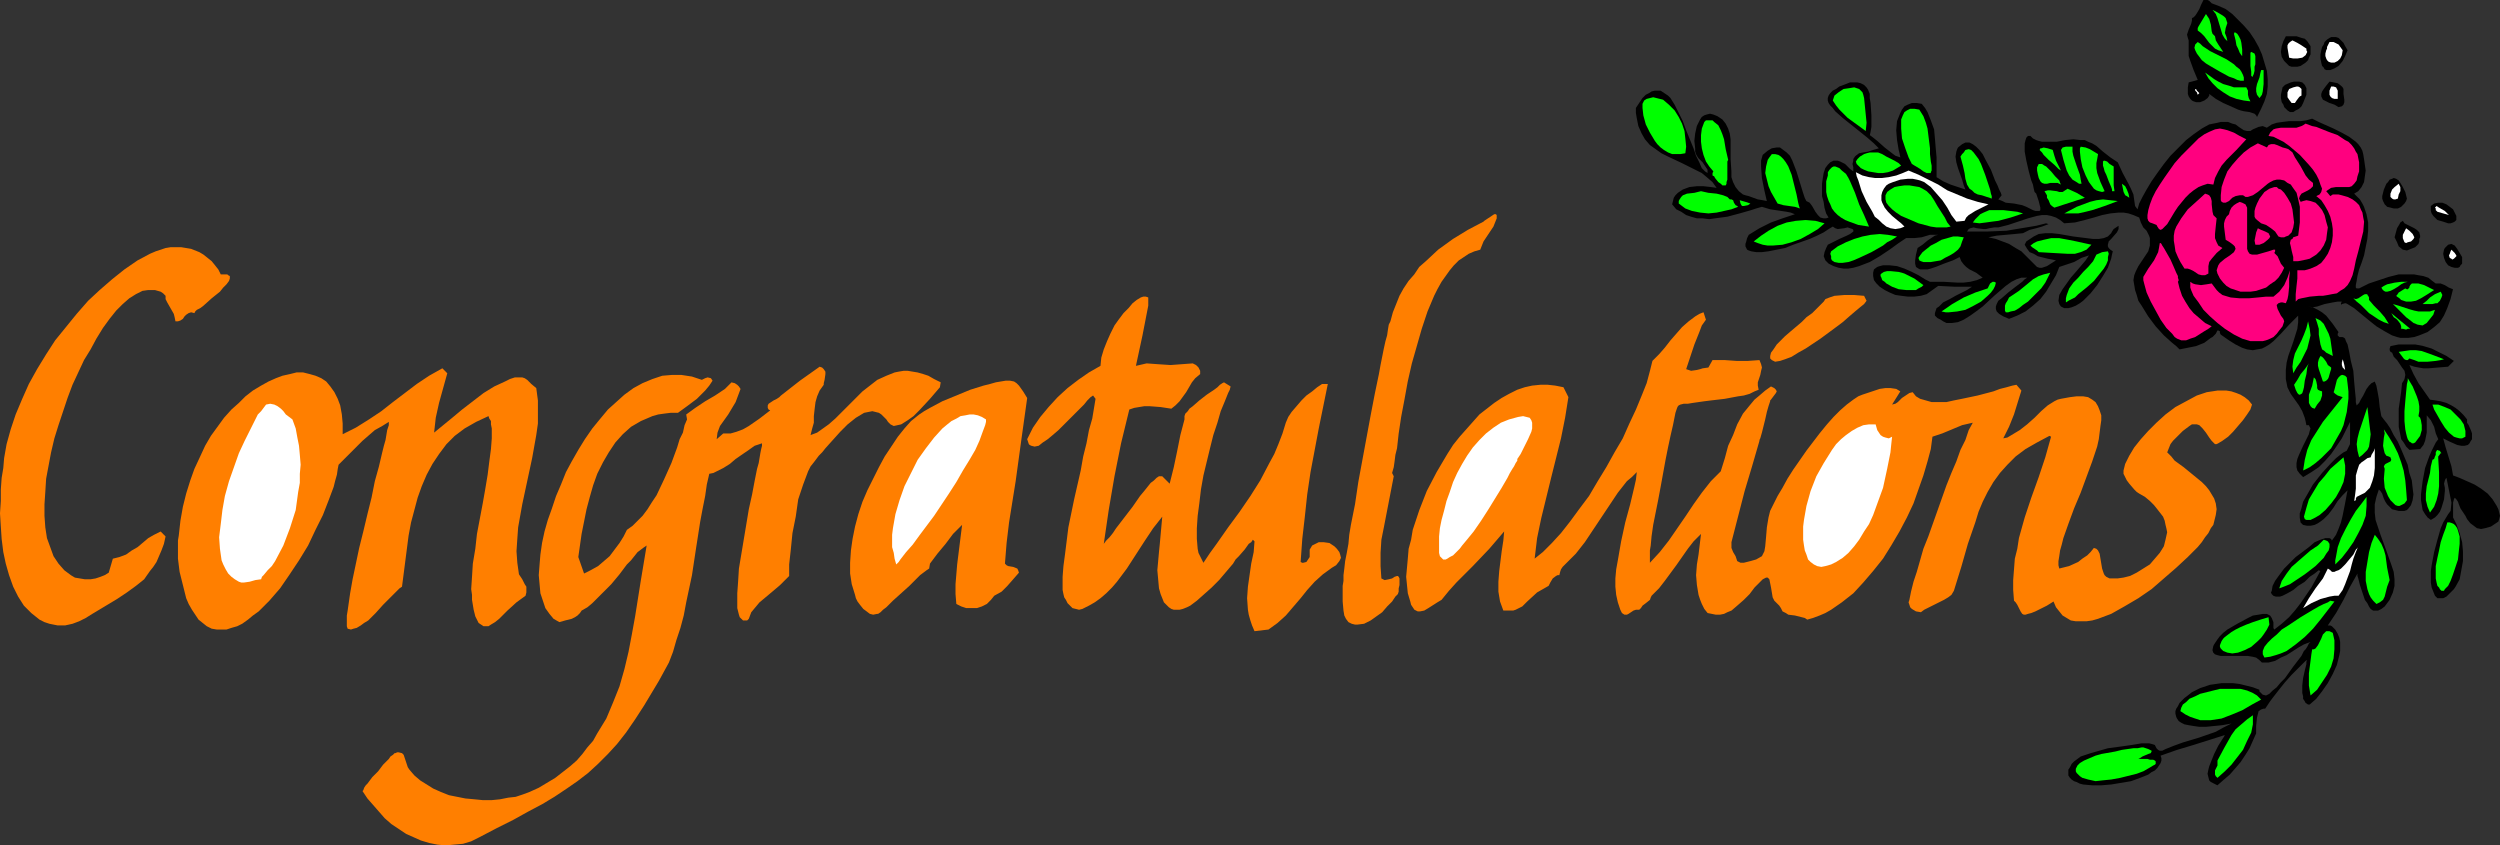 <?xml version="1.0" encoding="UTF-8" standalone="no"?>
<svg
   version="1.0"
   width="129.766mm"
   height="43.883mm"
   id="svg109"
   sodipodi:docname="Congratulations 2.wmf"
   xmlns:inkscape="http://www.inkscape.org/namespaces/inkscape"
   xmlns:sodipodi="http://sodipodi.sourceforge.net/DTD/sodipodi-0.dtd"
   xmlns="http://www.w3.org/2000/svg"
   xmlns:svg="http://www.w3.org/2000/svg">
  <rect width="100%" height="100%" fill="#333333" stroke="none"/>
  <sodipodi:namedview
     id="namedview109"
     pagecolor="#ffffff"
     bordercolor="#000000"
     borderopacity="0.25"
     inkscape:showpageshadow="2"
     inkscape:pageopacity="0.0"
     inkscape:pagecheckerboard="0"
     inkscape:deskcolor="#d1d1d1"
     inkscape:document-units="mm" />
  <defs
     id="defs1">
    <pattern
       id="WMFhbasepattern"
       patternUnits="userSpaceOnUse"
       width="6"
       height="6"
       x="0"
       y="0" />
  </defs>
  <path
     style="fill:#000000;fill-opacity:1;fill-rule:evenodd;stroke:none"
     d="m 442.784,22.955 -0.162,-0.323 -0.323,-0.323 -0.485,-0.162 -0.485,-0.162 -1.131,-0.162 -0.646,-0.162 -0.485,-0.162 -1.454,-0.647 -1.454,-0.647 -1.454,-0.808 -0.646,-0.485 -0.646,-0.485 v 0.323 l -0.323,0.485 -0.646,0.485 -0.808,0.323 h -0.808 l -0.485,-0.162 -0.323,-0.162 -0.323,-0.323 -0.323,-0.485 -0.162,-0.485 v -0.647 -0.647 l 0.162,-0.97 1.778,-0.485 -0.808,-1.94 -0.646,-1.778 -0.323,-0.97 V 9.861 8.891 7.921 l -0.162,-0.485 -0.162,-0.647 0.162,-0.485 0.162,-0.485 0.485,-1.132 0.162,-0.647 V 3.556 l 0.323,-0.162 0.323,-0.323 0.323,-0.485 0.485,-0.808 0.323,-0.808 0.323,-0.647 L 432.28,0 h 0.323 0.162 0.323 l 0.323,0.162 0.485,0.485 1.293,0.485 1.454,0.647 1.293,0.97 1.131,1.132 1.131,1.132 1.131,1.293 0.97,1.455 0.808,1.455 0.646,1.455 0.485,1.617 0.485,1.617 0.162,1.617 v 1.455 l -0.162,1.455 -0.485,1.455 -0.646,1.455 z"
     id="path1" />
  <path
     style="fill:#00ff00;fill-opacity:1;fill-rule:evenodd;stroke:none"
     d="m 436.966,4.526 -0.162,0.485 -0.162,0.485 -0.162,0.97 0.323,0.808 0.162,0.808 -0.485,-0.485 -0.485,-0.808 -0.485,-1.617 -0.485,-1.617 -0.323,-0.808 -0.646,-0.808 0.97,0.485 0.808,0.485 0.485,0.323 0.323,0.323 0.162,0.485 z"
     id="path2" />
  <path
     style="fill:#00ff00;fill-opacity:1;fill-rule:evenodd;stroke:none"
     d="m 434.542,7.113 0.162,0.808 0.485,0.808 0.97,1.455 -0.97,-0.323 -0.646,-0.323 -0.646,-0.647 -0.485,-0.485 -0.485,-0.647 -0.485,-0.647 -0.646,-0.647 -0.646,-0.485 V 5.496 l 0.162,-0.323 0.485,-0.808 0.485,-0.808 0.485,-0.808 0.323,0.485 0.323,0.485 0.323,1.132 0.162,1.293 0.162,0.485 z"
     id="path3" />
  <path
     style="fill:#00ff00;fill-opacity:1;fill-rule:evenodd;stroke:none"
     d="m 439.875,10.993 -0.162,-0.162 -0.323,-0.485 -0.323,-0.808 -0.323,-0.647 -0.162,-0.97 -0.162,-0.647 -0.162,-0.647 0.162,-0.323 0.485,0.323 0.323,0.485 0.323,0.647 0.162,0.647 0.162,1.293 z"
     id="path4" />
  <path
     style="fill:#000000;fill-opacity:1;fill-rule:evenodd;stroke:none"
     d="m 448.439,7.113 h 1.293 0.808 l 0.97,0.323 0.646,0.162 0.485,0.485 0.323,0.485 0.323,0.485 v 0.485 0.647 0.485 l -0.323,0.647 -0.162,0.485 -0.485,0.485 -0.485,0.323 -0.485,0.323 -0.646,0.162 h -0.646 -0.485 l -0.485,-0.162 -0.323,-0.323 -0.646,-0.647 -0.485,-0.808 -0.162,-0.97 0.162,-1.132 0.323,-0.97 z"
     id="path5" />
  <path
     style="fill:#000000;fill-opacity:1;fill-rule:evenodd;stroke:none"
     d="m 460.559,9.861 -0.485,1.132 -0.485,0.97 -0.808,0.97 -0.808,0.485 -0.808,0.323 h -0.485 -0.323 l -0.323,-0.162 -0.162,-0.323 -0.323,-0.323 -0.162,-0.647 -0.162,-0.808 v -0.808 l 0.162,-0.808 0.162,-0.647 0.323,-0.485 0.162,-0.485 0.485,-0.485 0.485,-0.323 0.323,-0.162 h 0.646 0.323 l 0.485,0.162 0.485,0.485 0.485,0.485 0.323,0.647 z"
     id="path6" />
  <path
     style="fill:#ffffff;fill-opacity:1;fill-rule:evenodd;stroke:none"
     d="m 449.086,11.316 -0.162,-0.97 -0.162,-0.97 V 8.891 l 0.162,-0.323 0.323,-0.323 0.485,-0.323 0.97,0.485 0.808,0.485 0.485,0.323 0.485,0.323 v 0.323 l 0.162,0.323 -0.162,0.323 -0.162,0.323 -0.646,0.485 -0.97,0.162 h -0.808 z"
     id="path7" />
  <path
     style="fill:#ffffff;fill-opacity:1;fill-rule:evenodd;stroke:none"
     d="m 459.59,9.861 -0.162,0.97 -0.323,0.647 -0.485,0.485 -0.646,0.323 h -0.646 l -0.485,-0.162 -0.323,-0.323 -0.162,-0.323 -0.162,-0.485 v -0.485 l 0.162,-0.647 0.162,-0.323 V 9.214 l 0.323,-0.647 0.162,-0.323 h 0.485 0.323 l 0.323,0.162 0.646,0.323 z"
     id="path8" />
  <path
     style="fill:#00ff00;fill-opacity:1;fill-rule:evenodd;stroke:none"
     d="m 440.198,15.842 h -0.646 l -0.646,-0.162 -0.646,-0.323 -0.97,-0.323 -1.778,-0.97 -1.939,-1.132 -0.808,-0.485 -0.808,-0.647 -0.485,-0.647 -0.485,-0.647 -0.323,-0.647 -0.162,-0.485 0.162,-0.647 0.485,-0.485 0.485,0.323 0.485,0.485 1.454,0.97 1.616,0.808 1.616,0.808 1.454,0.97 0.485,0.485 0.646,0.485 0.323,0.485 0.323,0.647 0.162,0.485 z"
     id="path9" />
  <path
     style="fill:#00ff00;fill-opacity:1;fill-rule:evenodd;stroke:none"
     d="m 442.299,13.094 v 0.808 l -0.162,0.647 -0.162,0.323 v 0.162 h -0.162 l -0.162,-0.162 v -0.808 l -0.162,-1.132 v -1.132 -0.97 -0.485 l 0.162,-0.162 0.323,0.162 0.323,0.162 0.162,0.485 v 0.323 0.97 0.323 z"
     id="path10" />
  <path
     style="fill:#00ff00;fill-opacity:1;fill-rule:evenodd;stroke:none"
     d="m 444.076,13.741 v 1.293 0.808 0.647 l -0.162,1.455 -0.162,0.647 -0.485,0.647 -0.485,-0.647 -0.162,-0.647 v -0.647 l 0.162,-0.808 0.485,-1.293 0.162,-0.808 0.162,-0.647 z"
     id="path11" />
  <path
     style="fill:#00ff00;fill-opacity:1;fill-rule:evenodd;stroke:none"
     d="m 440.683,17.135 0.323,0.647 v 0.808 l 0.162,0.647 0.323,0.647 -1.293,-0.162 -1.454,-0.323 -1.293,-0.485 -1.293,-0.808 -1.131,-0.808 -0.97,-0.97 -0.808,-0.97 -0.646,-1.132 1.778,1.293 0.808,0.485 0.97,0.485 1.131,0.323 0.97,0.323 h 1.293 z"
     id="path12" />
  <path
     style="fill:#000000;fill-opacity:1;fill-rule:evenodd;stroke:none"
     d="m 447.793,17.135 0.485,-0.485 1.131,-0.485 0.646,-0.162 h 0.97 l 0.646,0.162 0.485,0.485 0.323,0.647 v 0.647 0.647 l -0.323,0.808 -0.323,0.808 -0.323,0.647 -0.485,0.485 -0.646,0.323 -0.485,0.323 h -0.646 l -0.485,-0.323 -0.646,-0.647 -0.162,-0.485 -0.323,-0.485 -0.162,-0.808 v -0.647 z"
     id="path13" />
  <path
     style="fill:#000000;fill-opacity:1;fill-rule:evenodd;stroke:none"
     d="m 459.751,17.459 v 0.485 0.485 l 0.162,1.132 v 0.485 l -0.162,0.485 -0.323,0.323 -0.646,0.162 -0.808,-0.485 -0.97,-0.323 -0.646,-0.323 -0.646,-0.323 -0.162,-0.323 -0.162,-0.323 v -0.162 -0.323 l 0.162,-0.485 0.323,-0.485 0.485,-0.647 0.646,-0.808 0.808,0.162 0.808,0.162 0.646,0.485 0.323,0.323 z"
     id="path14" />
  <path
     style="fill:#ffffff;fill-opacity:1;fill-rule:evenodd;stroke:none"
     d="m 451.51,18.752 -0.323,0.162 -0.162,0.162 -0.485,0.647 -0.323,0.485 h -0.323 -0.323 l -0.485,-0.647 -0.323,-0.485 v -0.485 -0.485 l 0.162,-0.323 0.162,-0.323 0.808,-0.323 0.646,-0.162 h 0.323 l 0.323,0.162 0.323,0.323 v 0.323 0.323 z"
     id="path15" />
  <path
     style="fill:#ffffff;fill-opacity:1;fill-rule:evenodd;stroke:none"
     d="m 458.62,19.399 h -0.646 l -0.485,-0.162 -0.323,-0.323 -0.162,-0.323 v -0.323 -0.485 l 0.323,-0.808 h 0.485 l 0.485,0.162 0.162,0.323 0.162,0.323 v 0.647 z"
     id="path16" />
  <path
     style="fill:#000000;fill-opacity:1;fill-rule:evenodd;stroke:none"
     d="m 366.832,26.511 0.646,0.485 0.808,0.647 1.454,1.293 1.454,1.132 0.646,0.485 0.97,0.323 -0.162,-0.808 -0.162,-0.647 -0.323,-1.94 -0.162,-1.94 0.162,-1.778 0.323,-0.808 0.323,-0.808 0.323,-0.647 0.485,-0.647 0.646,-0.323 0.808,-0.323 h 0.97 l 0.97,0.162 0.646,0.808 0.485,0.808 0.646,1.617 0.646,1.778 0.162,1.778 0.162,1.94 0.162,1.778 v 3.88 l 1.293,0.808 1.454,0.647 2.909,0.97 -0.323,-0.808 -0.323,-1.132 -0.808,-2.263 -0.323,-1.132 -0.162,-1.132 0.162,-0.97 0.162,-0.485 0.162,-0.323 0.808,-0.647 0.646,-0.323 h 0.808 l 0.646,0.323 0.646,0.485 0.646,0.647 0.646,0.808 0.485,0.97 1.131,2.102 0.808,2.102 0.485,0.97 0.323,0.808 0.323,0.647 0.162,0.485 -0.646,0.808 0.808,0.323 0.646,0.323 1.616,0.162 1.616,0.323 0.808,0.323 0.646,0.323 0.646,0.323 0.485,0.162 h 0.323 0.162 0.323 l 0.162,-0.162 v -0.485 l -0.162,-0.647 -0.162,-0.647 -0.485,-1.455 -0.323,-0.323 -0.162,-0.647 -0.162,-0.808 -0.323,-0.808 -0.485,-1.778 -0.485,-2.102 -0.323,-1.778 V 28.128 l 0.162,-0.647 0.162,-0.485 0.323,-0.323 h 0.485 l 0.485,0.485 0.646,0.323 0.485,0.162 0.646,0.162 h 1.454 1.454 l 1.616,-0.323 1.616,-0.162 1.454,0.162 h 0.808 l 0.646,0.323 0.808,0.323 0.808,0.485 1.293,1.132 1.454,1.132 1.454,0.97 0.97,2.102 1.131,2.102 0.485,0.97 0.485,1.132 0.162,1.132 0.162,1.132 0.485,0.647 0.323,-1.132 0.646,-1.293 0.808,-1.455 0.97,-1.617 1.131,-1.617 1.293,-1.778 1.293,-1.617 1.454,-1.455 1.616,-1.617 1.454,-1.132 1.616,-1.132 1.454,-0.808 1.616,-0.323 0.646,-0.162 h 0.808 0.646 l 0.808,0.323 0.646,0.162 0.646,0.485 0.485,0.323 0.485,0.323 0.646,0.162 h 0.646 l 0.485,-0.323 1.131,-0.485 0.808,-0.162 0.808,0.323 0.97,-0.647 0.97,-0.323 1.131,-0.162 1.293,-0.162 h 2.262 l 1.131,-0.162 1.131,-0.323 1.293,0.647 1.454,0.647 1.454,0.647 1.616,0.808 1.454,0.808 1.293,0.97 0.485,0.485 0.485,0.647 0.323,0.647 0.162,0.647 0.162,0.97 0.162,1.132 0.162,1.132 -0.162,1.132 -0.162,1.132 -0.485,0.97 -0.646,0.808 -0.808,0.485 0.646,0.647 0.485,0.485 0.485,0.808 0.323,0.647 0.485,1.455 0.323,1.617 v 1.617 l -0.162,1.617 -0.323,1.617 -0.323,1.617 -0.485,1.455 -0.485,1.293 -0.323,1.293 -0.162,0.97 -0.162,0.808 v 0.485 l 0.162,0.162 h 0.162 0.323 l 0.323,-0.162 1.616,-0.808 1.939,-0.647 1.939,-0.647 1.939,-0.485 h 2.101 0.97 l 0.808,0.162 0.97,0.162 0.97,0.323 0.808,0.647 0.646,0.485 h 0.97 l 0.808,0.323 0.808,0.485 0.808,0.323 -0.485,1.94 -0.646,1.778 -0.646,1.455 -0.808,1.293 -1.131,0.97 -0.646,0.485 -0.646,0.485 -0.808,0.323 -0.808,0.323 -0.97,0.323 -1.131,0.162 h -0.808 -0.808 l -0.646,-0.162 -0.97,-0.323 -1.454,-0.808 -1.616,-0.97 -1.616,-1.293 -2.747,-2.263 -1.293,-0.808 -0.323,-0.162 h -0.162 l -0.646,0.162 v 0.162 l -0.162,-0.162 v -0.162 l 0.162,-0.323 h -0.808 l -0.97,0.162 -1.616,0.323 -1.454,0.485 -0.97,0.162 -0.808,-0.162 0.97,0.162 0.97,0.485 0.808,0.485 0.808,0.647 1.293,1.617 1.131,1.617 -0.162,0.323 v 0.323 l 0.162,0.162 0.162,0.162 h 0.323 0.323 l 0.323,0.162 0.162,0.162 0.162,0.485 0.323,0.647 0.323,1.455 0.323,1.778 0.485,1.94 0.162,2.102 0.162,1.778 0.162,1.617 v 0.647 l 0.162,0.647 0.485,-0.485 0.323,-0.647 0.485,-0.808 0.646,-1.293 0.485,-0.647 0.485,-0.485 0.646,-0.323 0.323,0.808 0.162,0.808 0.323,1.778 0.162,1.617 0.323,1.778 0.485,0.647 0.646,0.808 0.646,0.97 0.646,1.293 0.808,1.293 0.646,1.455 1.293,3.071 0.323,1.617 0.485,1.455 0.162,1.455 0.162,1.293 -0.162,1.132 -0.323,0.97 -0.485,0.647 -0.323,0.323 -0.485,0.162 h -0.646 -0.485 l -0.646,-0.162 -0.646,-0.162 -0.485,-0.485 -0.485,-0.485 -0.323,-0.485 -0.323,-0.647 -0.162,-0.485 -0.162,-0.485 -0.323,-0.485 -0.323,-0.323 -0.485,1.455 -0.323,1.455 v 1.617 l 0.162,1.455 0.485,1.455 0.485,1.455 1.131,3.071 0.97,2.748 0.485,1.455 0.162,1.455 v 1.293 l -0.323,1.293 -0.646,1.455 -0.485,0.647 -0.485,0.647 -0.646,0.485 -0.646,0.323 h -0.485 -0.485 l -0.485,-0.323 -0.323,-0.485 -0.323,-0.647 -0.485,-0.647 -0.485,-1.455 -0.485,-1.455 -0.323,-1.293 -0.162,-0.485 v -0.485 l -1.454,2.586 -1.293,2.586 -1.454,2.586 -1.616,2.425 h 0.485 l 0.323,0.162 0.323,0.323 0.323,0.323 0.485,0.808 0.323,0.808 0.162,0.808 v 1.778 l -0.162,0.808 -0.485,1.94 -0.808,1.778 -0.97,1.778 -1.131,1.617 -1.131,1.455 -1.293,1.132 h -0.323 l -0.485,-0.323 -0.162,-0.323 -0.323,-0.485 v -0.485 l -0.162,-0.647 v -1.455 l 0.162,-1.455 0.323,-1.455 0.323,-1.293 v -0.485 l 0.162,-0.323 -0.323,0.162 -0.485,0.485 -0.485,0.485 -0.485,0.485 -1.293,1.293 -1.293,1.455 -1.293,1.617 -1.131,1.455 -0.485,0.647 -0.323,0.485 -0.323,0.485 -0.323,0.485 h -0.323 l -0.485,0.162 -0.485,0.323 -0.162,0.647 -0.162,0.647 -0.162,1.617 v 0.808 0.647 l -0.646,1.455 -0.646,1.455 -0.808,1.293 -0.97,1.455 -0.97,1.132 -1.131,1.293 -1.131,0.97 -1.293,1.132 -0.646,-0.323 -0.646,-0.323 -0.323,-0.323 -0.162,-0.647 -0.162,-0.647 0.162,-0.808 0.162,-0.647 0.323,-0.808 0.646,-1.617 0.808,-1.617 0.808,-1.293 0.323,-0.485 0.162,-0.323 -3.07,0.97 -3.07,0.97 -3.232,0.97 -3.232,1.132 0.162,0.485 v 0.485 l -0.162,0.485 -0.323,0.485 -0.323,0.485 -0.485,0.485 -0.646,0.323 -0.646,0.485 -1.616,0.647 -1.778,0.647 -1.939,0.323 -1.939,0.323 -1.939,0.162 h -1.778 l -1.778,-0.162 -0.646,-0.162 -0.646,-0.323 -0.485,-0.162 -0.485,-0.323 -0.323,-0.323 -0.323,-0.485 v -0.485 -0.647 l 0.323,-0.485 0.323,-0.647 0.485,-0.485 0.646,-0.485 0.646,-0.485 0.97,-0.323 0.97,-0.323 1.131,-0.323 2.262,-0.647 2.424,-0.323 2.262,-0.323 0.97,-0.162 0.97,-0.162 h 0.808 0.646 l 0.646,0.162 0.485,0.162 0.162,0.323 0.162,0.323 0.323,0.323 0.323,0.162 h 0.485 l 0.323,-0.162 0.323,-0.162 1.616,-0.647 1.778,-0.647 3.232,-0.97 3.232,-1.132 1.454,-0.808 1.616,-0.808 -1.778,0.323 -1.616,0.162 -1.616,0.162 h -1.293 l -1.131,-0.162 -0.97,-0.162 -0.808,-0.162 -0.646,-0.323 -0.485,-0.323 -0.323,-0.485 -0.162,-0.323 -0.162,-0.647 v -0.485 l 0.162,-0.485 0.323,-0.485 0.323,-0.647 0.485,-0.485 0.485,-0.485 0.646,-0.485 0.808,-0.647 1.616,-0.808 1.939,-0.647 1.131,-0.162 1.131,-0.162 h 1.131 1.131 l 1.293,0.162 1.293,0.323 1.293,0.323 1.293,0.485 v 0.323 l 0.323,0.323 0.162,0.162 0.162,0.162 0.646,0.162 0.646,-0.323 0.646,-0.647 0.808,-0.647 0.808,-0.97 0.808,-0.808 1.616,-2.263 1.616,-2.102 0.485,-0.97 0.323,-0.323 0.323,-0.485 0.323,-0.647 0.323,-0.323 -1.293,0.485 -1.131,0.647 -2.262,1.455 -1.131,0.485 -1.131,0.647 -1.293,0.323 h -1.293 l -0.485,-0.485 -0.646,-0.485 -0.646,-0.162 -0.97,-0.162 h -1.778 -0.97 -0.808 -1.778 l -0.646,-0.162 -0.485,-0.162 -0.323,-0.323 -0.162,-0.485 0.162,-0.808 0.162,-0.323 0.323,-0.485 0.323,-0.485 0.485,-0.647 0.646,-0.647 0.808,-0.647 1.939,-1.132 2.101,-1.132 0.97,-0.485 0.97,-0.162 0.97,-0.162 h 0.808 l 0.646,0.323 0.323,0.485 0.323,0.808 v 0.485 0.647 l 0.162,0.323 1.454,-1.132 1.454,-1.293 1.131,-1.293 1.131,-1.455 2.101,-3.071 1.778,-3.233 -0.323,-0.162 -0.808,0.647 -0.97,0.647 -0.97,0.97 -1.293,0.808 -0.97,0.808 -1.131,0.647 -0.97,0.485 -0.485,0.162 h -0.323 -0.485 l -0.485,-0.162 -0.162,-0.162 -0.162,-0.162 -0.162,-0.323 0.162,-0.323 0.162,-0.97 0.485,-0.97 0.808,-1.132 0.97,-1.293 1.131,-1.132 1.131,-1.132 1.293,-0.97 1.293,-0.97 1.131,-0.97 1.131,-0.485 0.97,-0.323 h 0.485 0.323 l 0.323,0.162 0.162,0.323 0.808,-1.132 0.485,-1.132 0.485,-1.293 0.323,-1.293 0.485,-2.425 0.485,-2.586 -0.97,0.97 -0.97,1.132 -0.808,1.293 -0.97,1.293 -0.97,0.97 -0.646,0.485 -0.485,0.323 -0.646,0.323 -0.808,0.162 h -0.646 l -0.808,-0.162 -0.485,-0.485 -0.162,-0.97 v -0.808 l 0.323,-0.97 0.323,-1.293 0.646,-1.132 1.293,-2.263 1.778,-2.263 1.778,-1.94 0.97,-0.97 0.808,-0.647 0.646,-0.485 0.646,-0.323 0.323,-0.647 0.323,-0.647 V 85.677 84.869 84.222 82.767 l -0.808,1.617 -0.808,1.617 -0.97,1.455 -1.131,1.617 -1.131,1.293 -1.293,1.293 -1.454,0.97 -1.616,0.97 -0.646,-0.647 -0.485,-0.647 -0.162,-0.647 v -0.808 l 0.162,-0.808 0.323,-0.808 0.808,-1.778 0.808,-1.617 0.323,-0.647 0.162,-0.647 0.162,-0.485 -0.162,-0.323 -0.162,-0.323 h -0.485 l -0.162,-0.808 -0.162,-0.647 -0.485,-1.293 -0.646,-1.132 -1.616,-2.263 -0.646,-1.293 -0.162,-0.808 -0.162,-0.808 v -0.808 -0.97 l 0.162,-1.455 0.323,-1.293 0.97,-2.748 0.808,-2.586 0.162,-1.293 v -1.293 l -1.778,1.778 -1.616,1.778 -1.454,1.455 -0.808,0.647 -0.808,0.485 -0.646,0.323 -0.97,0.162 -0.808,0.162 -1.131,-0.162 -0.97,-0.323 -1.293,-0.647 -1.293,-0.808 -1.616,-1.132 -0.162,-0.323 v -0.323 l -0.323,-0.162 h -0.162 l -0.162,0.323 -0.162,0.323 -0.323,0.323 -0.323,0.323 -0.323,0.162 -1.293,0.97 -1.616,0.647 -1.616,0.323 -1.616,0.323 -0.646,-0.647 -0.808,-0.647 -1.616,-1.455 -1.616,-1.778 -1.454,-1.94 -1.293,-2.102 -0.646,-0.97 -0.323,-1.132 -0.323,-0.97 -0.162,-0.97 -0.162,-0.97 0.162,-0.97 0.323,-0.808 0.485,-0.97 0.646,-0.97 0.646,-0.97 0.646,-0.97 0.323,-1.132 v -0.97 -0.485 l -0.162,-0.485 -0.485,-0.97 -0.646,-0.647 -0.485,-0.97 -0.323,-0.97 -1.131,-0.485 -0.97,-0.323 -0.97,-0.162 h -0.97 l -1.616,0.162 -1.616,0.323 -1.616,0.485 -1.778,0.485 -1.939,0.485 -2.101,0.162 -0.808,-0.647 -0.808,-0.485 -0.97,-0.323 -0.808,-0.162 h -0.97 l -0.97,0.162 -1.778,0.485 -1.939,0.647 -0.97,0.323 -0.97,0.323 -1.939,0.485 h -0.808 l -0.97,0.162 -0.646,0.162 h -0.485 l -1.293,-0.162 -0.646,-0.162 -0.646,0.162 -0.323,0.162 -0.323,0.485 h 3.878 l 3.878,-0.162 3.878,-0.647 1.939,-0.323 1.939,-0.485 0.485,0.162 -1.293,0.485 -1.131,0.323 -1.293,0.323 -0.646,0.323 -0.646,0.323 -1.616,0.162 -1.778,0.162 -1.778,0.162 -1.616,0.323 1.454,0.323 1.293,0.485 1.293,0.485 1.293,0.808 1.131,0.647 0.97,0.97 1.131,1.132 0.97,0.97 0.485,0.162 h 0.485 l 0.97,-0.323 1.778,-1.132 -1.616,-0.323 -1.939,-0.485 -0.808,-0.485 -0.808,-0.323 -0.485,-0.647 -0.485,-0.808 0.323,-0.647 0.485,-0.323 0.97,-0.647 0.97,-0.485 1.293,-0.162 h 1.293 l 1.454,0.162 2.747,0.485 2.586,0.323 1.293,0.162 h 1.131 l 0.97,-0.162 0.808,-0.323 0.646,-0.647 0.162,-0.323 0.323,-0.485 0.97,-0.647 v 0.323 0.323 l -0.323,0.647 -1.131,1.293 -0.485,0.485 -0.162,0.647 v 0.323 l 0.162,0.323 0.323,0.323 0.485,0.323 -0.162,0.647 -0.162,0.808 -0.646,1.778 -0.97,1.617 -1.131,1.778 -1.293,1.617 -1.454,1.455 -0.646,0.485 -0.808,0.485 -0.808,0.323 -0.646,0.162 h -0.808 l -0.646,-0.323 -0.323,-0.485 -0.162,-0.647 0.162,-1.132 0.646,-1.132 0.808,-1.132 0.808,-1.132 1.131,-1.293 1.778,-2.102 0.646,-0.97 -1.454,0.485 -1.454,0.808 -1.454,0.485 -1.454,0.485 -0.646,1.617 -0.97,1.617 -0.97,1.617 -1.131,1.455 -1.454,1.293 -1.454,1.132 -1.616,0.808 -1.616,0.647 -1.131,-0.485 -0.808,-0.485 -0.485,-0.485 -0.162,-0.485 v -0.485 l 0.162,-0.485 0.323,-0.647 0.646,-0.485 1.293,-1.132 1.454,-1.132 1.293,-0.97 0.485,-0.485 0.485,-0.323 h -1.131 l -0.97,0.323 -0.97,0.485 -1.131,0.808 -1.131,0.97 -1.131,0.97 -2.262,2.102 -1.293,0.97 -1.131,0.808 -1.293,0.808 -1.131,0.485 -1.131,0.162 h -1.131 l -0.646,-0.323 -0.485,-0.323 -0.646,-0.323 -0.485,-0.485 v -0.485 l 0.162,-0.485 0.162,-0.485 0.485,-0.323 0.808,-0.808 1.293,-0.647 1.131,-0.647 1.293,-0.647 0.97,-0.485 0.97,-0.647 h -1.778 -1.616 l -3.232,-0.162 -1.131,0.808 -1.131,0.808 -1.131,0.323 -1.293,0.162 h -1.293 l -1.293,-0.162 -1.131,-0.162 -1.131,-0.485 -0.97,-0.485 -0.97,-0.647 -0.646,-0.647 -0.485,-0.647 -0.162,-0.808 v -0.647 l 0.162,-0.647 0.646,-0.485 0.485,-0.162 0.646,-0.162 h 0.485 0.808 l 1.454,0.162 1.454,0.485 1.454,0.647 1.293,0.647 1.293,0.808 0.97,0.485 h 2.586 l 2.747,0.162 h 1.293 l 1.293,-0.162 1.293,-0.323 1.131,-0.485 -1.293,-0.97 -1.293,-0.647 -0.646,-0.485 -0.485,-0.485 -0.485,-0.647 -0.323,-0.808 -0.646,0.323 -0.646,0.323 -1.778,0.647 -1.616,0.647 -0.97,0.323 -0.646,0.162 h -0.808 -0.646 l -0.323,-0.162 -0.485,-0.323 -0.162,-0.647 v -0.647 l 0.162,-1.132 0.323,-1.293 0.97,-0.647 0.97,-0.808 0.97,-0.647 0.485,-0.323 0.646,-0.162 h -0.808 -0.808 l -1.616,0.485 -1.454,0.162 h -0.808 -0.808 l -1.454,0.97 -1.778,1.293 -1.939,1.293 -1.939,1.132 -2.101,0.808 -1.131,0.323 -0.97,0.162 h -0.97 l -0.97,-0.162 -0.97,-0.323 -0.97,-0.485 -0.323,-0.323 -0.323,-0.323 -0.323,-0.808 0.162,-0.808 0.323,-0.808 0.323,-0.647 0.646,-0.323 1.616,-0.808 1.454,-0.647 0.646,-0.323 0.646,-0.485 v -0.323 l -0.162,-0.162 -0.485,-0.162 -0.485,-0.162 -0.646,0.162 -1.293,0.162 -0.485,-0.162 -0.485,-0.323 -0.808,0.485 -0.97,0.647 -1.293,0.647 -1.454,0.647 -3.232,1.132 -1.616,0.647 -1.616,0.323 -1.616,0.323 -1.293,0.162 h -1.131 l -0.97,-0.162 -0.485,-0.162 -0.323,-0.162 -0.162,-0.323 -0.162,-0.323 v -0.485 l 0.162,-0.485 0.162,-0.647 0.323,-0.647 2.101,-1.293 2.262,-1.132 2.262,-0.808 2.424,-0.808 -0.808,-0.323 -0.808,-0.162 -3.232,-0.485 -1.616,-0.485 -1.131,0.323 -0.97,0.323 -2.262,0.647 -2.424,0.647 -2.424,0.323 -1.131,0.162 -1.293,-0.162 h -1.131 l -1.131,-0.323 -0.97,-0.323 -0.97,-0.647 -0.97,-0.485 -0.808,-0.97 0.162,-0.647 0.162,-0.647 0.323,-0.485 0.485,-0.485 0.97,-0.647 1.293,-0.485 1.454,-0.162 h 1.293 l 1.454,0.162 1.131,0.162 -0.808,-1.132 -1.131,-0.97 -0.97,-0.808 -1.293,-0.647 -2.586,-1.293 -2.747,-1.293 -1.293,-0.647 -1.131,-0.808 -1.131,-0.808 -0.97,-1.132 -0.646,-1.132 -0.646,-1.455 -0.323,-1.617 -0.162,-0.97 V 21.177 l 0.646,-0.97 0.646,-0.97 0.646,-0.647 0.646,-0.323 0.485,-0.323 0.646,-0.162 h 0.485 0.646 l 0.485,0.323 0.485,0.323 0.485,0.323 0.485,0.485 0.808,1.293 0.808,1.617 0.808,1.617 0.646,1.778 1.454,3.556 0.485,1.455 0.646,1.293 0.485,1.132 0.323,0.323 0.323,0.323 0.485,0.323 v -0.647 l -0.323,-0.485 -0.646,-0.97 -0.808,-0.808 -0.323,-0.485 -0.162,-0.323 -0.162,-0.485 v -0.647 l -0.162,-1.455 0.162,-1.455 0.323,-1.455 0.323,-0.647 0.323,-0.647 0.323,-0.485 0.485,-0.323 0.485,-0.162 0.646,-0.162 0.646,0.162 0.808,0.323 0.97,0.647 0.646,0.808 0.485,0.97 0.323,0.97 0.162,1.132 v 1.293 2.586 l 0.162,2.425 v 1.132 l 0.323,0.97 0.485,0.97 0.646,0.808 0.808,0.647 0.485,0.162 0.646,0.162 1.778,0.647 0.97,0.162 0.808,0.162 -0.485,-2.102 -0.485,-2.425 -0.162,-2.263 v -1.132 l 0.323,-1.132 0.97,-0.808 0.808,-0.485 0.97,-0.162 h 0.646 l 0.646,0.485 0.646,0.485 0.646,0.647 0.485,0.97 0.808,2.102 0.646,2.102 0.646,2.102 0.323,0.97 0.323,0.647 0.646,0.323 0.485,0.647 0.646,1.132 0.485,0.647 0.485,0.485 0.646,0.162 h 0.485 l 0.485,-0.162 -0.485,-0.808 -0.323,-1.132 -0.162,-1.132 -0.323,-1.132 v -1.293 -1.132 l 0.162,-1.132 0.162,-0.97 0.323,-0.97 0.485,-0.647 0.485,-0.485 0.646,-0.323 h 0.808 l 0.485,0.162 0.323,0.162 0.646,0.323 0.485,0.485 0.485,0.485 0.646,0.485 v -0.808 l -0.162,-0.647 0.162,-0.647 v -0.323 l 0.323,-0.485 0.162,-0.162 0.646,-0.485 0.808,-0.162 0.97,-0.162 0.97,-0.323 1.131,-0.323 -0.485,-0.485 -0.485,-0.485 -1.293,-1.132 -0.808,-0.647 -0.808,-0.647 -1.616,-1.293 -1.616,-1.293 -1.454,-1.293 -0.485,-0.647 -0.485,-0.485 -0.323,-0.485 -0.162,-0.485 v -0.485 l 0.162,-0.485 0.323,-0.485 0.485,-0.485 0.646,-0.323 0.646,-0.485 1.293,-0.485 0.808,-0.323 h 0.808 0.646 l 0.646,0.162 0.646,0.323 0.485,0.485 0.323,0.485 0.323,0.808 v 0.808 l 0.162,0.97 0.162,2.425 v 1.132 1.132 l -0.162,0.97 z"
     id="path17" />
  <path
     style="fill:#ffffff;fill-opacity:1;fill-rule:evenodd;stroke:none"
     d="m 431.148,18.59 -0.162,-0.485 -0.323,-0.323 v -0.323 h 0.162 l 0.162,0.323 0.485,0.485 z"
     id="path18" />
  <path
     style="fill:#00ff00;fill-opacity:1;fill-rule:evenodd;stroke:none"
     d="m 366.024,25.703 -1.778,-1.293 -1.778,-1.293 -1.616,-1.617 -0.646,-0.808 -0.646,-0.97 0.162,-0.485 0.162,-0.485 0.808,-0.647 0.97,-0.647 1.131,-0.162 0.97,-0.162 0.485,0.162 0.485,0.162 0.323,0.323 0.323,0.323 0.162,0.485 0.162,0.647 0.162,1.617 0.162,1.617 0.162,1.617 z"
     id="path19" />
  <path
     style="fill:#00ff00;fill-opacity:1;fill-rule:evenodd;stroke:none"
     d="m 330.633,30.068 -0.97,0.162 h -0.808 -0.808 l -0.808,-0.323 -0.808,-0.485 -0.646,-0.485 -0.646,-0.647 -0.485,-0.647 -0.97,-1.617 -0.808,-1.617 -0.485,-1.778 -0.162,-1.455 v -0.808 l 0.323,-0.647 0.485,-0.323 0.646,-0.162 0.646,-0.162 0.646,0.162 0.646,0.162 0.646,0.162 1.131,0.97 1.131,1.132 0.808,1.293 0.646,1.293 0.485,1.455 0.162,1.455 0.162,1.617 z"
     id="path20" />
  <path
     style="fill:#00ff00;fill-opacity:1;fill-rule:evenodd;stroke:none"
     d="m 375.073,32.169 -0.323,-0.647 -0.323,-0.647 -0.646,-1.778 -0.646,-1.94 -0.162,-1.94 v -0.97 -0.808 l 0.323,-0.808 0.323,-0.647 0.485,-0.323 0.646,-0.323 h 0.808 l 0.97,0.162 0.808,1.293 0.485,1.293 0.323,1.132 0.162,1.293 0.323,2.586 v 1.132 l 0.162,1.455 0.162,0.808 v 0.97 l -0.162,0.323 v 0.162 h -0.162 -0.646 l -0.646,-0.323 -0.646,-0.485 z"
     id="path21" />
  <path
     style="fill:#ff007f;fill-opacity:1;fill-rule:evenodd;stroke:none"
     d="m 456.358,37.504 0.808,0.97 0.485,-0.323 h 0.646 0.485 l 0.646,0.162 1.131,0.323 0.97,0.485 0.646,0.485 0.646,0.647 0.323,0.808 0.323,0.647 0.162,0.97 0.162,0.808 -0.162,1.94 -0.485,1.94 -0.485,1.94 -0.485,1.778 -0.162,0.808 -0.162,0.808 -0.323,1.293 -0.485,1.132 -0.485,0.808 -0.646,0.647 -0.808,0.485 -0.646,0.485 -0.97,0.162 -0.808,0.162 -0.97,0.162 h -0.808 l -1.778,0.162 -1.616,0.323 -0.646,0.162 -0.485,0.485 v -1.455 l 0.162,-1.617 0.162,-1.455 v -1.617 h 1.454 l 1.131,-0.323 1.131,-0.485 0.97,-0.647 0.646,-0.808 0.646,-0.97 0.485,-1.132 0.323,-1.132 0.162,-1.293 v -1.293 l -0.162,-1.132 -0.323,-1.293 -0.485,-1.132 -0.646,-1.132 -0.646,-0.97 -0.97,-0.808 0.646,-0.323 0.323,-0.485 0.162,-0.647 -0.323,-0.808 -0.323,-0.97 -0.485,-0.97 -0.646,-0.97 -0.808,-0.97 -1.778,-1.94 -2.101,-1.778 -1.131,-0.808 -0.97,-0.485 -0.97,-0.485 -0.97,-0.162 0.323,-0.647 0.323,-0.323 0.323,-0.323 0.485,-0.162 0.97,-0.162 h 3.07 l 0.97,-0.323 0.323,-0.162 0.485,-0.323 1.293,0.485 0.808,0.162 0.808,0.323 1.616,0.647 1.778,0.647 1.454,0.97 0.646,0.323 0.646,0.647 0.485,0.647 0.323,0.647 0.323,0.485 0.162,0.808 0.162,0.808 v 1.778 l -0.323,0.97 -0.162,0.808 -0.485,0.647 -0.485,0.485 -0.485,0.162 h -0.485 -2.101 l -0.97,0.162 -0.485,0.323 z"
     id="path22" />
  <path
     style="fill:#00ff00;fill-opacity:1;fill-rule:evenodd;stroke:none"
     d="m 339.036,31.361 -0.162,0.323 v 1.293 2.263 l -0.162,0.485 v 0.323 l -0.162,0.323 h -0.323 -0.323 l -0.323,-0.323 -0.485,-0.323 -0.646,-0.808 -0.162,-0.323 -0.323,-0.162 v -0.323 -0.162 l 0.162,-0.323 -0.808,-0.97 -0.646,-0.97 -0.485,-1.293 -0.323,-1.293 -0.162,-1.293 v -1.293 l 0.162,-1.293 0.485,-1.293 0.323,-0.323 h 0.646 0.646 l 0.323,0.323 0.808,0.647 0.485,0.97 0.323,0.808 0.323,0.97 0.323,1.94 z"
     id="path23" />
  <path
     style="fill:#ff007f;fill-opacity:1;fill-rule:evenodd;stroke:none"
     d="m 440.683,27.32 -1.939,2.102 -1.939,1.94 -0.97,1.132 -0.646,1.132 -0.646,1.293 -0.323,1.293 -1.131,-0.162 -0.97,0.323 -0.808,0.323 -0.97,0.647 -0.808,0.647 -0.808,0.808 -1.454,1.778 -0.646,0.97 -0.485,0.808 -0.485,0.808 -0.485,0.808 -0.485,0.485 -0.485,0.485 -0.323,0.162 -0.323,-0.162 -0.323,-0.485 -0.162,-0.323 -0.808,-0.323 -0.485,-0.162 -0.323,-0.323 -0.162,-0.485 v -0.647 l 0.162,-0.97 0.323,-1.132 0.485,-1.293 0.646,-1.293 0.808,-1.293 0.97,-1.455 1.939,-2.748 1.293,-1.455 1.131,-1.132 1.131,-1.132 1.131,-1.132 1.131,-0.808 0.97,-0.485 1.131,-0.485 0.97,-0.162 0.808,0.162 0.646,0.162 1.293,0.485 1.131,0.647 z"
     id="path24" />
  <path
     style="fill:#ff007f;fill-opacity:1;fill-rule:evenodd;stroke:none"
     d="m 453.772,35.887 v 0.323 0.323 l -0.485,0.485 -0.485,0.323 -0.646,0.323 -0.646,0.323 -0.323,0.485 -0.162,0.485 0.162,0.323 0.162,0.323 0.485,-0.162 0.646,-0.162 0.808,0.162 0.97,0.323 0.646,0.647 0.646,0.808 0.485,0.97 0.323,1.293 0.323,1.132 -0.162,1.132 -0.162,1.293 -0.485,1.132 -0.646,0.97 -0.808,0.808 -1.293,0.808 -0.646,0.162 -0.808,0.162 -0.808,0.162 h -0.97 v -0.808 l -0.323,-1.293 -0.162,-0.808 -0.162,-0.647 0.162,-0.647 0.323,-0.162 0.162,-0.323 0.485,-0.162 0.485,-0.162 0.162,-1.293 0.162,-1.293 v -1.455 -1.617 l -0.323,-1.455 -0.323,-1.293 -0.808,-1.132 -0.323,-0.485 -0.646,-0.323 -0.646,-0.485 -0.808,-0.162 h -0.646 l -0.646,0.162 -0.646,0.323 -0.485,0.323 -0.97,0.808 -0.97,0.808 -0.97,0.647 -0.485,0.162 -0.485,0.162 h -0.485 l -0.485,-0.323 h -0.323 -0.323 l -0.808,0.162 -0.646,0.323 -0.323,0.323 -0.323,0.323 -0.646,0.323 h -0.323 -0.162 l -0.323,-0.162 -0.162,-0.323 v -0.485 -0.485 l 0.162,-1.617 0.485,-1.455 0.646,-1.617 0.97,-1.293 1.131,-1.293 1.131,-1.132 1.293,-0.97 1.454,-0.808 1.778,0.808 0.323,-0.485 0.485,-0.162 h 0.646 l 0.485,0.162 1.131,0.485 0.646,0.162 0.485,0.162 0.808,0.647 0.485,0.97 1.131,1.778 0.97,1.778 0.646,0.808 z"
     id="path25" />
  <path
     style="fill:#00ff00;fill-opacity:1;fill-rule:evenodd;stroke:none"
     d="m 408.363,36.049 h -0.485 l -0.485,-0.323 -0.808,-0.485 -0.646,-0.808 -0.485,-0.97 -0.646,-2.102 -0.485,-1.94 0.323,-0.485 0.646,-0.162 h 1.293 v 0.97 l 0.162,0.808 0.646,1.94 0.646,1.778 0.162,0.97 z"
     id="path26" />
  <path
     style="fill:#00ff00;fill-opacity:1;fill-rule:evenodd;stroke:none"
     d="m 411.595,30.23 -0.162,0.97 -0.162,0.808 v 0.97 l 0.162,0.97 0.646,1.778 0.808,1.778 -0.485,0.162 -0.646,-0.162 -0.485,-0.162 -0.485,-0.323 -0.485,-0.647 -0.485,-0.647 -0.646,-1.293 -0.646,-1.617 -0.323,-1.617 -0.162,-1.455 v -0.647 l 0.162,-0.323 0.97,0.162 0.808,0.323 0.808,0.485 z"
     id="path27" />
  <path
     style="fill:#00ff00;fill-opacity:1;fill-rule:evenodd;stroke:none"
     d="m 402.707,29.421 0.323,1.132 0.323,0.97 1.131,2.263 -0.162,-0.323 -0.485,-0.323 -0.808,-0.808 -1.131,-0.97 -0.97,-0.97 -0.323,-0.485 -0.323,-0.323 -0.162,-0.162 0.162,-0.323 h 0.162 l 0.485,-0.162 0.808,0.162 z"
     id="path28" />
  <path
     style="fill:#00ff00;fill-opacity:1;fill-rule:evenodd;stroke:none"
     d="m 390.748,38.959 -0.97,-0.323 -0.97,-0.323 -0.808,-0.162 -0.646,-0.323 -0.485,-0.485 -0.485,-0.323 -0.485,-0.808 -0.323,-1.132 -0.162,-1.132 -0.323,-1.455 -0.485,-1.778 0.323,-0.485 0.323,-0.323 0.323,-0.485 0.646,-0.162 0.485,0.162 0.485,0.485 0.485,0.647 0.485,0.647 0.485,0.97 0.808,2.102 0.646,1.94 0.323,0.97 0.162,0.808 0.162,0.485 z"
     id="path29" />
  <path
     style="fill:#00ff00;fill-opacity:1;fill-rule:evenodd;stroke:none"
     d="m 372.972,32.493 -0.808,0.485 -0.808,0.485 -0.97,0.323 -0.97,0.162 h -0.97 l -0.97,-0.162 -0.97,-0.162 -0.808,-0.323 -0.646,-0.323 -0.485,-0.485 -0.323,-0.323 -0.162,-0.485 0.323,-0.485 0.485,-0.485 0.808,-0.485 0.485,-0.162 0.646,-0.162 h 0.808 0.808 l 0.808,0.323 0.808,0.485 1.616,0.808 0.808,0.485 z"
     id="path30" />
  <path
     style="fill:#00ff00;fill-opacity:1;fill-rule:evenodd;stroke:none"
     d="m 353.096,40.899 -0.97,-0.323 -1.131,-0.162 -1.131,-0.162 -1.131,-0.323 -0.646,-1.132 -0.646,-1.132 -0.485,-1.132 -0.323,-1.293 -0.323,-1.293 0.162,-1.293 0.323,-1.293 0.323,-0.485 0.485,-0.647 h 0.646 l 0.646,0.162 0.485,0.323 0.485,0.485 0.485,0.647 0.485,0.808 0.646,1.617 0.485,1.94 0.485,1.94 0.323,1.617 0.162,0.647 z"
     id="path31" />
  <path
     style="fill:#00ff00;fill-opacity:1;fill-rule:evenodd;stroke:none"
     d="m 414.827,37.504 h -0.485 v -0.323 l -0.162,-0.485 -0.485,-1.132 -0.485,-1.293 -0.323,-0.647 -0.162,-0.647 -0.162,-0.485 v -0.485 -0.323 l 0.162,-0.162 h 0.162 l 0.485,0.162 0.485,0.485 0.808,0.485 v 1.293 2.425 z"
     id="path32" />
  <path
     style="fill:#00ff00;fill-opacity:1;fill-rule:evenodd;stroke:none"
     d="m 404.323,36.211 -0.646,-0.323 h -0.646 -0.808 l -0.646,0.162 h -0.485 l -0.485,-0.162 -0.323,-0.323 -0.162,-0.323 -0.162,-0.323 -0.162,-0.647 -0.162,-0.808 v -0.647 l 0.162,-0.323 0.162,-0.323 h 0.323 0.323 l 0.485,0.323 0.323,0.162 0.97,0.97 0.808,0.97 0.808,0.808 0.162,0.485 z"
     id="path33" />
  <path
     style="fill:#00ff00;fill-opacity:1;fill-rule:evenodd;stroke:none"
     d="m 366.67,44.455 -2.101,-0.323 -1.778,-0.647 -0.808,-0.323 -0.808,-0.485 -0.646,-0.485 -0.646,-0.647 -0.485,-0.647 -0.323,-0.808 -0.323,-0.647 -0.323,-0.97 -0.162,-0.808 v -1.132 -0.97 l 0.323,-1.132 v -0.647 l 0.323,-0.485 0.323,-0.323 0.162,-0.162 0.323,-0.162 h 0.323 l 0.808,0.323 0.485,0.485 0.808,0.647 0.485,0.808 0.323,0.647 0.485,1.132 0.485,1.132 0.808,2.263 0.97,2.102 z"
     id="path34" />
  <path
     style="fill:#ffffff;fill-opacity:1;fill-rule:evenodd;stroke:none"
     d="m 390.102,40.09 -1.293,0.647 -1.293,0.647 -1.293,0.808 -0.485,0.485 -0.323,0.647 -1.616,0.162 -0.485,-0.647 -0.485,-0.647 -0.808,-1.455 -0.97,-1.455 -1.131,-1.293 -1.131,-1.293 -0.646,-0.485 -0.646,-0.485 -0.808,-0.323 -0.646,-0.162 -0.808,-0.162 h -0.97 l -1.454,0.162 -1.454,0.485 -0.808,0.323 -0.485,0.323 -0.485,0.647 -0.323,0.647 -0.162,0.647 v 0.485 0.485 l 0.162,0.485 0.485,0.97 0.646,0.808 0.808,0.808 0.97,0.808 0.808,0.647 0.646,0.647 -0.808,0.323 -0.97,0.162 -0.97,-0.162 -0.808,-0.323 -0.808,-0.647 -0.646,-0.647 -0.808,-0.647 -0.485,-0.97 -1.131,-1.94 -0.97,-2.102 -0.646,-2.102 -0.323,-0.808 -0.162,-0.808 1.293,0.647 1.293,0.323 1.131,0.162 h 1.454 l 1.293,-0.162 1.454,-0.323 1.293,-0.485 1.131,-0.485 1.939,0.808 3.878,1.94 1.778,1.132 1.939,0.808 1.939,0.808 2.101,0.647 z"
     id="path35" />
  <path
     style="fill:#000000;fill-opacity:1;fill-rule:evenodd;stroke:none"
     d="m 472.195,38.959 -0.162,0.485 -0.323,0.485 -0.646,0.647 -0.646,0.323 h -0.808 l -0.646,-0.162 -0.646,-0.162 -0.485,-0.485 -0.323,-0.647 -0.162,-0.485 v -0.485 l 0.323,-1.293 0.485,-1.132 0.323,-0.323 0.323,-0.485 0.485,-0.162 0.323,-0.162 0.485,0.162 0.485,0.323 0.323,0.485 0.485,0.808 0.485,0.97 z"
     id="path36" />
  <path
     style="fill:#ffffff;fill-opacity:1;fill-rule:evenodd;stroke:none"
     d="m 470.417,38.959 -0.485,0.162 h -0.323 l -0.323,-0.162 -0.323,-0.323 v -0.323 -0.323 l 0.323,-0.808 0.485,-0.485 0.808,-0.647 0.162,0.323 0.162,0.323 v 0.808 l -0.323,0.647 z"
     id="path37" />
  <path
     style="fill:#00ff00;fill-opacity:1;fill-rule:evenodd;stroke:none"
     d="m 417.736,38.797 -0.485,-0.323 -0.323,-0.162 -0.323,-0.647 -0.162,-0.808 -0.162,-0.808 0.646,0.485 0.323,0.647 0.323,0.808 z"
     id="path38" />
  <path
     style="fill:#ff007f;fill-opacity:1;fill-rule:evenodd;stroke:none"
     d="m 446.985,46.395 -0.323,-0.485 -0.323,-0.485 -0.808,-0.647 -0.97,-0.647 -0.485,-0.162 -0.485,-0.162 -0.808,-0.647 -0.323,-0.323 -0.162,-0.323 v -0.647 -0.485 l 0.162,-0.647 0.323,-0.808 0.485,-0.97 0.485,-0.647 0.485,-0.647 0.485,-0.323 0.485,-0.323 0.485,-0.162 0.485,-0.162 h 0.485 l 0.323,0.323 0.485,0.162 0.646,0.647 0.646,0.97 0.646,1.132 0.323,1.132 0.162,1.293 0.162,1.293 -0.162,0.97 -0.323,0.97 -0.323,0.323 -0.323,0.323 -0.485,0.162 -0.323,0.162 h -0.646 z"
     id="path39" />
  <path
     style="fill:#00ff00;fill-opacity:1;fill-rule:evenodd;stroke:none"
     d="m 382.668,44.455 -0.808,0.162 h -0.97 -0.97 l -1.131,-0.162 -2.424,-0.647 -2.262,-0.97 -1.131,-0.485 -0.97,-0.647 -0.808,-0.647 -0.646,-0.647 -0.485,-0.647 -0.162,-0.647 v -0.808 l 0.323,-0.647 0.646,-0.485 0.808,-0.485 0.808,-0.162 1.131,-0.162 h 0.97 l 0.97,0.162 0.97,0.162 0.646,0.323 0.808,0.485 0.808,0.808 0.646,0.97 0.646,1.132 1.454,2.263 0.485,0.97 z"
     id="path40" />
  <path
     style="fill:#00ff00;fill-opacity:1;fill-rule:evenodd;stroke:none"
     d="m 403.03,40.737 -0.485,-0.323 -0.323,-0.323 -0.323,-0.808 -0.323,-0.485 v -0.485 l -0.485,-0.808 0.646,-0.162 h 0.485 l 1.293,0.162 0.485,0.162 h 0.646 l 0.485,-0.323 0.485,-0.323 1.778,0.808 1.616,0.97 z"
     id="path41" />
  <path
     style="fill:#ff007f;fill-opacity:1;fill-rule:evenodd;stroke:none"
     d="m 434.865,42.839 -0.162,1.455 -0.162,1.617 v 0.808 l 0.323,0.808 0.323,0.647 0.808,0.485 -1.131,0.97 -0.97,1.132 -0.485,0.647 -0.162,0.808 v 0.647 0.808 l -0.646,0.323 h -0.646 l -0.646,-0.162 -0.485,-0.323 -0.485,-0.323 -0.646,-0.323 -0.485,-0.162 h -0.646 l -0.808,-1.293 -0.485,-0.97 -0.485,-1.132 -0.162,-1.132 -0.162,-0.97 v -0.97 l 0.162,-0.97 0.323,-0.808 0.485,-0.808 0.485,-0.808 1.293,-1.778 1.616,-1.455 1.778,-1.617 0.485,0.162 0.323,0.162 0.323,0.485 0.162,0.647 v 0.647 l 0.162,1.455 0.162,0.647 0.323,0.323 z"
     id="path42" />
  <path
     style="fill:#00ff00;fill-opacity:1;fill-rule:evenodd;stroke:none"
     d="m 339.36,39.121 h 0.323 l 0.323,0.162 0.162,0.485 0.323,0.485 0.323,0.162 0.162,0.162 -1.293,0.485 -1.454,0.323 -1.454,0.323 -1.616,0.162 -1.616,-0.162 -1.616,-0.323 -1.293,-0.485 -0.646,-0.485 -0.646,-0.485 v -0.485 l 0.162,-0.323 0.323,-0.485 0.323,-0.323 0.808,-0.323 1.454,-0.162 0.646,-0.162 0.646,-0.162 1.454,0.323 1.616,0.162 1.293,0.323 0.808,0.323 z"
     id="path43" />
  <path
     style="fill:#000000;fill-opacity:1;fill-rule:evenodd;stroke:none"
     d="m 476.881,40.414 0.646,-0.485 0.808,-0.162 h 0.808 l 0.808,0.323 0.646,0.485 0.646,0.485 0.323,0.647 0.323,0.647 v 0.485 0.323 l -0.323,0.323 -0.323,0.162 -0.485,0.162 h -0.485 l -0.97,-0.323 -1.131,-0.323 -0.808,-0.808 -0.323,-0.485 -0.162,-0.485 v -0.485 z"
     id="path44" />
  <path
     style="fill:#00ff00;fill-opacity:1;fill-rule:evenodd;stroke:none"
     d="m 415.473,39.444 -2.586,0.97 -2.424,0.808 -1.293,0.323 -1.454,0.323 h -1.293 -1.454 l 2.424,-1.293 1.293,-0.485 1.293,-0.485 1.293,-0.323 1.293,-0.162 1.454,0.162 z"
     id="path45" />
  <path
     style="fill:#ff007f;fill-opacity:1;fill-rule:evenodd;stroke:none"
     d="m 440.844,40.737 v 0.808 0.97 5.496 0.808 l 0.162,0.485 0.323,0.485 0.485,0.162 h 0.485 0.485 l 1.131,-0.323 1.131,-0.323 0.485,-0.162 0.485,-0.162 h 0.162 0.162 v 0.323 l -0.162,0.323 0.646,0.647 0.646,1.455 0.646,0.808 -0.485,0.97 -0.646,0.97 -0.646,0.647 -0.97,0.647 -0.808,0.647 -0.97,0.323 -0.97,0.323 -1.131,0.162 h -0.97 -0.97 l -0.97,-0.323 -0.97,-0.323 -0.808,-0.485 -0.646,-0.647 -0.646,-0.808 -0.485,-0.97 -0.162,-0.647 0.162,-0.485 0.162,-0.485 0.323,-0.485 0.97,-0.808 0.97,-0.647 0.808,-0.647 0.162,-0.323 0.162,-0.323 -0.162,-0.485 -0.323,-0.323 -0.646,-0.485 -0.808,-0.485 -0.162,-1.293 -0.162,-1.293 v -0.647 l 0.162,-0.647 0.323,-0.647 0.485,-0.485 0.162,-0.647 0.323,-0.647 0.485,-0.485 0.485,-0.323 0.646,-0.323 0.485,0.162 0.646,0.323 0.162,0.323 z"
     id="path46" />
  <path
     style="fill:#ffffff;fill-opacity:1;fill-rule:evenodd;stroke:none"
     d="m 480.436,42.192 -2.262,-0.647 -0.323,-0.323 v -0.323 l -0.162,-0.162 0.162,-0.162 0.162,-0.162 0.485,0.323 1.131,0.647 0.485,0.485 z"
     id="path47" />
  <path
     style="fill:#00ff00;fill-opacity:1;fill-rule:evenodd;stroke:none"
     d="m 343.4,39.929 -0.485,0.323 -0.808,0.162 h -0.323 l -0.162,-0.162 -0.162,-0.323 -0.162,-0.647 1.131,0.323 z"
     id="path48" />
  <path
     style="fill:#00ff00;fill-opacity:1;fill-rule:evenodd;stroke:none"
     d="m 396.889,41.869 -2.424,0.808 -2.424,0.647 -1.293,0.162 -1.131,0.162 -1.293,0.162 -1.293,-0.162 0.485,-0.647 0.485,-0.485 0.485,-0.485 0.646,-0.323 1.131,-0.485 h 1.454 1.293 l 2.747,0.323 z"
     id="path49" />
  <path
     style="fill:#000000;fill-opacity:1;fill-rule:evenodd;stroke:none"
     d="m 474.619,46.88 v 0.485 l -0.162,0.485 -0.323,0.323 -0.323,0.323 -0.808,0.323 -0.808,0.323 -0.808,-0.162 -0.808,-0.647 -0.323,-0.808 -0.485,-0.97 0.485,-1.778 0.485,-0.808 0.162,-0.323 0.485,-0.323 0.323,0.485 0.646,0.323 1.293,0.647 0.485,0.323 0.485,0.485 0.162,0.647 v 0.323 z"
     id="path50" />
  <path
     style="fill:#ff7f00;fill-opacity:1;fill-rule:evenodd;stroke:none"
     d="m 293.627,42.839 -0.646,1.617 -0.97,1.455 -0.97,1.455 -0.646,1.617 -1.131,0.323 -1.131,0.485 -0.97,0.647 -0.97,0.647 -0.97,0.97 -0.808,0.97 -0.808,1.132 -0.808,1.132 -0.808,1.455 -0.646,1.293 -1.293,3.071 -1.131,3.395 -0.97,3.395 -0.97,3.395 -0.808,3.556 -0.646,3.556 -0.646,3.395 -0.485,3.233 -0.323,2.91 -0.323,1.293 -0.162,1.293 -0.162,1.132 -0.323,1.132 0.323,0.647 -0.97,5.011 -0.97,5.011 -0.485,2.425 -0.162,2.586 v 2.586 l 0.162,2.425 0.646,0.323 0.808,-0.162 0.646,-0.162 0.485,-0.323 0.485,-0.162 h 0.162 l 0.162,0.162 0.162,0.323 v 0.323 0.323 0.647 l -0.162,0.647 v 0.647 l -0.162,0.485 -0.485,0.485 -0.646,0.97 -0.97,0.97 -0.97,1.132 -1.131,0.808 -1.131,0.808 -1.293,0.647 -1.293,0.162 h -0.485 l -0.646,-0.162 -0.646,-0.323 -0.485,-0.647 -0.323,-0.647 -0.162,-0.97 -0.162,-1.778 v -1.617 -0.485 -0.97 l 0.162,-0.97 v -1.132 l 0.162,-1.293 0.162,-1.455 0.323,-1.617 0.323,-1.778 0.162,-1.778 0.323,-1.94 0.808,-4.041 0.646,-4.365 0.808,-4.365 1.616,-8.729 0.808,-4.203 0.808,-3.88 0.323,-1.778 0.323,-1.617 0.323,-1.617 0.323,-1.455 0.323,-1.132 0.162,-1.132 0.162,-0.97 0.323,-0.647 0.485,-1.778 0.646,-1.617 0.646,-1.617 0.808,-1.455 0.97,-1.455 1.131,-1.293 0.97,-1.455 1.293,-1.132 2.424,-2.263 2.909,-2.102 2.909,-1.778 3.07,-1.617 0.162,-0.162 0.485,-0.323 0.97,-0.647 0.485,-0.323 h 0.323 l 0.162,0.162 v 0 z"
     id="path51" />
  <path
     style="fill:#00ff00;fill-opacity:1;fill-rule:evenodd;stroke:none"
     d="m 357.944,43.809 -1.293,1.132 -1.616,0.97 -1.778,0.97 -1.778,0.647 -1.778,0.485 -1.939,0.162 h -0.97 l -0.97,-0.162 -0.97,-0.323 -0.808,-0.323 1.454,-1.132 1.454,-0.97 1.778,-0.97 1.778,-0.647 1.778,-0.323 1.939,-0.162 1.939,0.162 z"
     id="path52" />
  <path
     style="fill:#ffffff;fill-opacity:1;fill-rule:evenodd;stroke:none"
     d="m 473.003,47.365 -0.646,0.162 -0.323,0.162 -0.323,-0.162 -0.323,-0.808 v -0.647 l 0.323,-0.647 0.323,-0.647 0.646,0.485 0.646,0.647 0.162,0.323 0.162,0.323 -0.162,0.323 z"
     id="path53" />
  <path
     style="fill:#ff007f;fill-opacity:1;fill-rule:evenodd;stroke:none"
     d="m 445.369,46.395 -0.162,0.323 -0.323,0.323 -0.808,0.647 -0.808,0.323 h -0.485 -0.323 l -0.162,-0.808 0.162,-0.808 0.162,-0.808 0.323,-0.808 0.646,0.323 0.808,0.323 0.646,0.323 0.162,0.323 z"
     id="path54" />
  <path
     style="fill:#00ff00;fill-opacity:1;fill-rule:evenodd;stroke:none"
     d="m 372.164,46.395 -0.485,0.323 -0.485,0.323 -0.97,0.485 -0.808,0.647 -2.262,1.293 -2.424,1.132 -1.131,0.485 -0.97,0.323 -1.131,0.162 h -0.808 l -0.808,-0.162 -0.485,-0.323 -0.162,-0.323 v -0.485 l -0.162,-0.485 0.162,-0.485 1.293,-0.97 1.616,-0.808 1.616,-0.647 1.616,-0.485 1.616,-0.323 1.778,-0.162 1.616,0.162 z"
     id="path55" />
  <path
     style="fill:#00ff00;fill-opacity:1;fill-rule:evenodd;stroke:none"
     d="m 385.254,46.557 -0.323,0.808 -0.323,0.97 -0.485,0.647 -0.808,0.647 -0.808,0.485 -0.97,0.485 -0.808,0.485 -0.97,0.162 -0.97,0.162 h -0.808 -0.646 l -0.485,-0.162 -0.323,-0.162 -0.162,-0.485 0.323,-0.485 0.485,-0.647 0.808,-0.647 0.808,-0.647 0.97,-0.485 1.131,-0.647 1.131,-0.323 1.131,-0.323 h 0.97 z"
     id="path56" />
  <path
     style="fill:#00ff00;fill-opacity:1;fill-rule:evenodd;stroke:none"
     d="m 410.302,48.012 -0.485,0.485 -0.485,0.485 -1.131,0.485 -1.131,0.323 h -1.454 l -2.909,-0.162 -2.747,-0.162 -0.323,-0.323 -0.485,-0.323 -0.485,-0.323 -0.323,-0.323 0.646,-0.485 0.646,-0.323 1.293,-0.323 1.454,-0.323 h 1.616 l 1.778,0.323 1.616,0.323 1.454,0.323 z"
     id="path57" />
  <path
     style="fill:#000000;fill-opacity:1;fill-rule:evenodd;stroke:none"
     d="m 480.921,47.85 0.646,0.323 0.485,0.647 0.485,0.808 0.485,0.808 v 0.647 0.647 l -0.323,0.323 -0.162,0.323 -0.323,0.162 h -0.646 l -0.646,-0.162 -0.646,-0.323 -0.485,-0.647 -0.323,-0.808 -0.162,-0.808 0.162,-0.808 0.162,-0.323 0.323,-0.323 0.323,-0.323 z"
     id="path58" />
  <path
     style="fill:#ff007f;fill-opacity:1;fill-rule:evenodd;stroke:none"
     d="m 427.27,55.286 0.323,1.293 0.485,1.455 0.646,1.132 0.808,1.293 0.808,0.97 1.131,0.97 1.131,0.97 1.293,0.647 -0.646,0.485 -0.808,0.485 -1.778,1.132 -0.97,0.323 -0.808,0.323 h -0.97 l -0.808,-0.323 -0.485,-0.323 -0.485,-0.647 -1.131,-1.132 -1.131,-1.617 -0.97,-1.778 -0.97,-1.778 -0.808,-1.778 -0.485,-1.778 -0.162,-0.647 v -0.647 l 0.97,-1.617 1.131,-1.617 0.808,-1.617 0.162,-0.808 0.162,-0.97 h 0.162 l 0.162,0.162 0.162,0.323 0.323,0.485 0.646,1.132 0.646,1.132 0.646,1.455 0.485,1.132 0.323,0.647 v 0.323 l 0.162,0.485 z"
     id="path59" />
  <path
     style="fill:#ffffff;fill-opacity:1;fill-rule:evenodd;stroke:none"
     d="m 481.729,50.436 -0.323,0.323 -0.323,0.162 -0.162,-0.162 -0.323,-0.162 -0.162,-0.485 0.162,-0.323 0.162,-0.485 0.162,-0.323 0.162,0.162 0.162,0.162 0.323,0.323 0.323,0.485 v 0.162 z"
     id="path60" />
  <path
     style="fill:#00ff00;fill-opacity:1;fill-rule:evenodd;stroke:none"
     d="m 405.292,59.327 v -0.808 l 0.162,-0.647 0.485,-1.293 0.808,-1.132 0.97,-0.97 0.97,-1.132 0.97,-0.97 0.97,-1.132 0.646,-1.293 1.131,-0.485 1.131,-0.162 0.162,0.485 -0.162,0.647 v 0.647 l -0.323,0.808 -0.485,0.808 -0.646,0.808 -1.293,1.617 -1.454,1.293 -1.616,1.293 -0.646,0.647 -1.293,0.647 z"
     id="path61" />
  <path
     style="fill:#ff007f;fill-opacity:1;fill-rule:evenodd;stroke:none"
     d="m 448.439,59.489 -0.646,-0.162 h -0.323 l -0.485,0.162 -0.162,0.162 -0.162,0.162 v 0.162 l 0.162,0.647 0.323,0.647 0.323,0.647 0.485,0.647 0.162,0.485 -0.323,0.97 -0.646,0.808 -0.485,0.647 -0.646,0.647 -0.646,0.323 -0.808,0.323 -0.646,0.162 h -0.808 -1.616 l -1.616,-0.485 -1.616,-0.808 -1.778,-1.132 -1.454,-1.132 -1.454,-1.293 -1.293,-1.293 -0.97,-1.455 -0.97,-1.293 -0.485,-1.132 -0.162,-0.485 v -0.485 -0.323 -0.323 l 0.485,0.323 0.485,0.162 1.131,0.162 1.131,-0.162 0.97,-0.162 0.485,0.647 0.485,0.647 0.485,0.485 0.646,0.485 1.616,0.485 1.778,0.162 h 1.778 l 1.778,-0.162 1.616,-0.162 h 1.454 l 1.131,-0.97 0.97,-1.293 0.646,-1.455 0.485,-1.455 -0.162,1.617 v 1.617 l -0.162,1.617 -0.162,0.808 z"
     id="path62" />
  <path
     style="fill:#ff7f00;fill-opacity:1;fill-rule:evenodd;stroke:none"
     d="m 43.309,53.831 h 0.485 0.485 0.323 l 0.162,0.162 0.323,0.162 v 0.485 l -0.162,0.485 -0.485,0.647 -0.646,0.647 -0.646,0.808 -1.616,1.293 -1.616,1.455 -0.646,0.485 -0.646,0.323 -0.323,0.323 -0.162,0.323 -0.646,-0.162 -0.485,0.162 -0.485,0.323 -0.323,0.323 -0.323,0.485 -0.485,0.323 -0.485,0.162 h -0.485 l -0.162,-0.808 -0.162,-0.647 -0.646,-1.132 -0.646,-1.132 -0.323,-0.647 v -0.647 l -0.485,-0.485 -0.485,-0.323 -1.131,-0.323 h -1.293 l -1.131,0.162 -1.293,0.647 -1.293,0.808 -1.293,1.132 -1.293,1.293 -1.293,1.617 -1.293,1.778 -1.293,2.102 -1.131,2.102 -1.293,2.102 -1.131,2.425 -1.131,2.425 -0.97,2.586 -1.778,5.335 -0.808,2.586 -0.646,2.748 L 9.534,91.335 9.05,93.922 8.888,96.508 8.726,98.933 v 2.263 l 0.162,2.263 0.323,2.102 0.646,1.778 0.646,1.778 0.97,1.455 1.131,1.293 1.293,0.97 0.808,0.485 0.97,0.162 0.97,0.162 h 1.131 l 0.97,-0.162 0.97,-0.323 0.808,-0.323 0.808,-0.485 0.808,-2.748 1.293,-0.323 1.293,-0.485 1.131,-0.808 1.131,-0.647 2.101,-1.778 1.131,-0.647 1.293,-0.647 0.97,0.97 -0.323,1.455 -0.485,1.293 -0.485,1.132 -0.485,1.132 -0.646,0.97 -0.646,0.808 -1.131,1.617 -1.616,1.293 -1.778,1.293 -1.939,1.293 -2.424,1.455 -2.424,1.455 -1.293,0.808 -1.293,0.647 -1.293,0.485 -1.454,0.323 H 11.312 L 10.504,122.535 9.696,122.373 8.726,122.05 7.757,121.565 6.949,120.918 6.141,120.271 4.686,118.817 3.555,117.038 2.586,115.098 1.778,112.835 1.131,110.572 0.646,108.309 0.323,105.722 0.162,103.298 0,100.711 0.162,98.286 v -2.263 l 0.162,-2.263 0.323,-1.94 0.162,-1.94 0.485,-2.748 0.808,-2.91 0.97,-2.91 1.293,-3.071 1.293,-2.91 1.616,-2.91 1.778,-2.91 1.778,-2.748 2.101,-2.586 2.101,-2.586 2.262,-2.586 2.262,-2.102 2.424,-2.102 2.424,-1.94 2.586,-1.778 2.424,-1.293 1.131,-0.485 0.97,-0.323 0.97,-0.323 0.97,-0.162 h 1.131 0.97 l 0.97,0.162 0.97,0.162 0.808,0.323 0.808,0.323 0.808,0.485 1.616,1.293 0.646,0.808 0.646,0.808 z"
     id="path63" />
  <path
     style="fill:#00ff00;fill-opacity:1;fill-rule:evenodd;stroke:none"
     d="m 402.222,53.508 -0.485,0.97 -0.485,0.97 -0.808,1.132 -0.808,0.808 -1.778,1.778 -0.97,0.647 -0.808,0.647 -0.808,0.485 -0.808,0.162 -0.485,0.162 h -0.485 l -0.162,-0.323 v -0.647 -0.323 l 0.162,-0.485 0.323,-0.485 0.323,-0.647 1.939,-1.293 1.778,-1.455 0.97,-0.808 1.131,-0.647 0.97,-0.323 z"
     id="path64" />
  <path
     style="fill:#00ff00;fill-opacity:1;fill-rule:evenodd;stroke:none"
     d="m 377.336,55.933 -0.323,0.323 -0.646,0.323 -0.485,0.323 h -0.646 -1.293 l -1.454,-0.162 -1.293,-0.485 -1.131,-0.647 -0.323,-0.323 -0.485,-0.323 -0.162,-0.485 -0.162,-0.323 v -0.323 l 0.162,-0.162 0.485,-0.323 0.646,-0.162 h 0.646 l 1.616,0.162 0.646,0.162 0.485,0.162 0.97,0.485 0.97,0.485 z"
     id="path65" />
  <path
     style="fill:#00ff00;fill-opacity:1;fill-rule:evenodd;stroke:none"
     d="m 472.356,55.286 -0.646,0.162 -0.646,0.323 -0.646,0.485 -0.808,0.485 -0.646,0.323 -0.646,0.162 h -0.323 l -0.323,-0.162 -0.323,-0.323 -0.162,-0.323 0.485,-0.323 0.646,-0.323 1.454,-0.323 1.293,-0.162 z"
     id="path66" />
  <path
     style="fill:#00ff00;fill-opacity:1;fill-rule:evenodd;stroke:none"
     d="m 477.527,56.903 -1.778,1.132 -0.808,0.485 -0.97,0.485 -0.97,0.162 h -0.97 l -0.97,-0.323 -0.323,-0.323 -0.485,-0.323 -0.162,-0.162 0.162,-0.162 0.323,-0.485 1.293,-0.808 0.323,0.162 h 0.162 l 0.323,-0.323 v -0.162 0 l 0.162,-0.323 0.162,-0.162 0.162,-0.162 h 0.646 0.646 l 1.131,0.323 0.97,0.485 z"
     id="path67" />
  <path
     style="fill:#00ff00;fill-opacity:1;fill-rule:evenodd;stroke:none"
     d="m 380.891,61.106 2.101,-1.455 2.262,-1.293 2.262,-0.97 2.424,-0.808 0.323,-0.647 0.162,-0.323 0.485,-0.323 h 0.323 l 0.323,0.162 -0.162,0.647 -0.323,0.647 -0.485,0.647 -0.646,0.647 -1.293,1.132 -1.454,0.808 -1.616,0.808 -1.616,0.323 -1.616,0.162 h -0.646 z"
     id="path68" />
  <path
     style="fill:#00ff00;fill-opacity:1;fill-rule:evenodd;stroke:none"
     d="m 479.143,57.873 -0.162,0.485 -0.323,0.647 -0.323,0.323 -0.162,0.162 h -0.323 l -0.646,0.162 h -0.646 -0.485 -0.808 l 0.808,-0.647 0.646,-0.647 0.97,-0.647 1.131,-0.485 0.162,0.323 z"
     id="path69" />
  <path
     style="fill:#00ff00;fill-opacity:1;fill-rule:evenodd;stroke:none"
     d="m 468.639,63.53 -0.97,-0.323 -0.97,-0.485 -0.97,-0.647 -0.97,-0.647 -1.616,-1.617 -0.808,-0.647 -0.646,-0.647 0.485,0.162 0.485,-0.162 0.485,-0.323 0.485,-0.323 0.323,-0.162 h 0.485 v 0.162 l 0.162,0.162 0.162,0.323 v 0.485 l 0.97,1.132 1.131,1.132 0.97,1.132 z"
     id="path70" />
  <path
     style="fill:#ff7f00;fill-opacity:1;fill-rule:evenodd;stroke:none"
     d="m 366.185,59.004 -0.485,0.647 -0.808,0.647 -0.97,0.808 -1.131,0.97 -1.293,1.132 -1.293,0.97 -3.07,2.263 -2.909,1.94 -1.454,0.808 -1.293,0.808 -1.293,0.485 -0.97,0.323 -0.97,0.162 -0.323,-0.162 -0.323,-0.162 -0.162,-0.162 -0.162,-0.162 v -0.485 l 0.162,-0.647 0.485,-0.647 0.646,-0.97 0.808,-0.808 0.808,-0.808 1.131,-0.97 2.101,-1.778 0.97,-0.97 1.131,-0.808 0.808,-0.808 0.808,-0.808 0.646,-0.647 0.323,-0.485 0.808,-0.323 0.97,-0.323 1.939,-0.162 h 1.939 l 1.939,0.162 z"
     id="path71" />
  <path
     style="fill:#00ff00;fill-opacity:1;fill-rule:evenodd;stroke:none"
     d="m 477.689,60.782 -0.323,0.97 -0.646,0.808 -0.646,0.808 -0.808,0.485 -0.97,-0.162 -0.808,-0.323 -0.808,-0.647 -0.646,-0.485 -1.293,-1.293 -1.293,-1.293 1.131,0.323 0.97,0.323 0.97,0.323 1.131,0.323 0.808,0.162 h 1.131 1.131 z"
     id="path72" />
  <path
     style="fill:#ff7f00;fill-opacity:1;fill-rule:evenodd;stroke:none"
     d="m 222.846,71.775 2.101,-0.485 2.262,0.162 2.424,0.162 4.363,-0.323 0.646,0.323 0.485,0.485 0.323,0.647 v 0.323 0.323 l -0.97,0.808 -0.646,0.808 -1.131,1.94 -1.293,1.778 -0.808,0.808 -0.808,0.647 -2.101,-0.323 -2.101,-0.162 h -1.131 l -0.97,0.162 -0.97,0.162 -0.97,0.323 -1.616,6.628 -1.293,6.466 -1.131,6.628 -0.97,6.628 0.485,-0.647 0.646,-0.647 0.646,-0.808 0.646,-0.97 1.616,-2.102 1.616,-2.102 1.454,-2.102 0.808,-0.97 0.646,-0.808 0.646,-0.808 0.646,-0.485 0.485,-0.485 0.485,-0.323 h 0.323 0.323 l 0.485,0.485 0.485,0.485 0.485,0.485 0.808,-3.233 0.646,-3.071 0.646,-3.233 0.808,-3.071 v -0.323 -0.323 l 0.162,-0.485 0.485,-0.485 0.323,-0.485 0.646,-0.485 1.293,-1.132 1.454,-1.132 1.454,-0.97 0.646,-0.485 0.485,-0.485 0.485,-0.323 0.323,-0.162 1.293,0.808 -0.162,0.647 -0.323,0.647 -0.646,1.617 -0.808,1.94 -0.646,2.263 -0.808,2.425 -0.646,2.586 -1.293,5.335 -0.485,2.748 -0.323,2.748 -0.323,2.425 -0.162,2.425 v 2.102 l 0.162,1.94 0.162,0.808 0.323,0.647 0.323,0.647 0.323,0.647 1.293,-1.94 1.293,-1.778 1.131,-1.617 1.131,-1.617 2.262,-3.071 2.101,-3.071 1.939,-3.071 1.778,-3.395 0.97,-1.778 0.808,-1.94 0.808,-2.102 0.646,-2.102 0.485,-1.132 0.646,-0.97 0.97,-1.132 0.97,-1.132 0.97,-0.97 1.131,-0.808 0.97,-0.808 0.97,-0.647 h 1.131 l -1.778,8.729 -1.616,8.568 -0.646,4.365 -0.485,4.526 -0.485,4.203 -0.323,4.526 0.323,0.162 h 0.162 l 0.646,-0.162 0.323,-0.485 0.323,-0.485 v -0.485 -0.485 -0.485 l 0.485,-0.808 0.323,-0.162 0.97,-0.485 h 0.97 l 1.131,0.162 0.485,0.323 0.485,0.323 0.485,0.485 0.485,0.647 0.162,0.485 0.162,0.647 -0.162,0.323 -0.162,0.323 -0.646,0.808 -0.808,0.485 -1.778,1.293 -1.616,1.455 -1.454,1.617 -1.293,1.617 -2.909,3.395 -1.616,1.455 -1.778,1.293 -2.747,0.323 -0.485,-1.132 -0.323,-0.97 -0.323,-1.132 -0.162,-0.97 -0.162,-2.263 0.162,-2.263 0.646,-4.526 0.485,-2.263 0.162,-2.102 -0.323,-0.323 -0.323,0.485 -0.485,0.323 -0.808,1.132 -1.131,1.293 -0.646,0.647 -0.485,0.808 -2.747,3.233 -1.454,1.455 -1.454,1.293 -1.454,1.293 -1.293,0.97 -0.646,0.323 -0.808,0.323 -0.646,0.162 h -0.485 -0.646 l -0.485,-0.162 -0.485,-0.323 -0.485,-0.485 -0.485,-0.485 -0.323,-0.808 -0.323,-0.808 -0.323,-1.132 -0.162,-1.778 -0.162,-1.778 0.323,-3.556 0.162,-1.617 0.162,-1.778 0.162,-1.778 0.162,-1.778 -1.778,2.263 -1.616,2.425 -3.555,5.496 -1.939,2.586 -0.97,1.132 -1.131,1.132 -1.131,0.97 -1.131,0.808 -1.131,0.647 -1.293,0.647 -0.646,0.162 -0.646,-0.162 -0.646,-0.162 -0.485,-0.485 -0.485,-0.485 -0.323,-0.647 -0.323,-0.485 -0.162,-0.647 -0.162,-0.808 v -2.586 l 0.162,-2.102 0.323,-2.425 0.323,-2.586 0.323,-2.586 1.131,-5.496 1.293,-5.658 0.485,-2.748 0.646,-2.586 0.485,-2.586 0.646,-2.263 0.323,-1.94 0.323,-1.94 -0.485,-0.647 -0.485,0.323 -0.646,0.647 -0.646,0.808 -0.808,0.808 -2.101,2.102 -2.101,2.102 -1.131,0.97 -0.97,0.808 -0.97,0.647 -0.808,0.647 -0.808,0.162 -0.646,-0.162 -0.323,-0.162 -0.162,-0.162 -0.162,-0.485 -0.162,-0.485 1.131,-2.263 1.454,-2.102 1.616,-1.94 1.778,-1.94 1.939,-1.778 2.101,-1.617 2.101,-1.455 2.262,-1.293 0.162,-1.617 0.485,-1.617 0.646,-1.617 0.646,-1.455 0.808,-1.617 0.808,-1.132 0.97,-1.293 0.97,-0.97 0.808,-0.97 0.808,-0.647 0.808,-0.485 0.485,-0.162 h 0.485 l 0.485,0.162 v 0.323 0.323 0.323 0.647 l -1.131,5.82 z"
     id="path73" />
  <path
     style="fill:#00ff00;fill-opacity:1;fill-rule:evenodd;stroke:none"
     d="m 472.841,64.5 h -0.485 l -0.323,0.162 -0.646,-0.162 h -0.323 v -0.485 l -0.162,-0.485 -0.485,-0.647 -0.323,-0.323 -0.485,-0.323 -0.485,-0.808 1.939,1.617 0.808,0.647 z"
     id="path74" />
  <path
     style="fill:#00ff00;fill-opacity:1;fill-rule:evenodd;stroke:none"
     d="m 457.651,69.835 -0.646,-0.323 -0.646,-0.323 -0.323,-0.323 -0.485,-0.323 -0.323,-0.97 -0.162,-0.97 -0.162,-0.97 v -1.132 l -0.323,-1.132 -0.323,-0.97 0.97,0.485 0.646,0.647 0.485,0.97 0.485,0.97 0.323,0.97 0.162,1.132 z"
     id="path75" />
  <path
     style="fill:#ff7f00;fill-opacity:1;fill-rule:evenodd;stroke:none"
     d="m 334.673,62.722 -0.808,1.132 -0.485,1.293 -0.97,2.425 -0.808,2.425 -0.808,2.425 0.485,0.162 0.485,0.162 1.131,-0.162 0.646,-0.162 0.485,-0.162 1.131,-0.162 0.808,-1.455 h 2.424 l 2.262,0.162 h 2.262 l 2.262,-0.162 0.323,0.808 0.162,0.647 -0.162,0.647 -0.162,0.808 -0.485,1.455 v 0.647 l 0.162,0.808 -0.808,0.323 -0.97,0.485 -1.131,0.323 -1.131,0.162 -2.586,0.485 -2.747,0.323 -1.293,0.162 -1.131,0.162 -1.131,0.162 -0.97,0.162 h -0.808 l -0.646,0.162 -0.323,0.162 -0.162,0.162 -0.162,0.323 -0.162,0.485 -0.162,0.485 -0.162,0.808 -0.323,1.617 -0.485,2.102 -0.485,2.263 -0.485,2.425 -0.97,5.335 -0.485,2.586 -0.485,2.425 -0.485,2.425 -0.323,2.263 -0.162,1.778 -0.162,0.97 v 0.647 0.647 0.808 0.323 l 1.939,-2.102 1.778,-2.263 3.232,-4.688 1.616,-2.425 1.616,-2.263 1.778,-2.263 1.939,-1.94 0.808,-2.586 0.646,-2.425 0.97,-2.102 0.808,-2.102 1.131,-2.102 1.454,-1.778 0.808,-0.97 0.97,-0.808 1.131,-0.97 1.131,-0.808 0.646,0.323 0.323,0.323 0.162,0.323 -0.162,0.323 -0.97,1.293 -0.162,0.162 v 0.162 l -0.162,0.485 -0.162,0.485 -0.323,1.132 -0.323,1.455 -0.323,1.293 -0.323,1.293 -0.323,1.132 -0.162,0.323 v 0.162 l -1.454,5.011 -1.454,4.85 -1.293,5.011 -1.293,5.011 v 0.485 0.647 l 0.323,0.808 0.485,0.808 0.323,0.97 0.646,0.323 h 0.646 l 1.293,-0.323 1.131,-0.323 1.131,-0.647 0.485,-0.97 0.162,-0.97 0.162,-1.778 0.162,-1.94 0.323,-1.94 0.323,-1.293 0.646,-1.293 0.808,-1.617 0.97,-1.617 0.97,-1.778 1.131,-1.778 2.586,-3.718 2.586,-3.395 1.454,-1.778 1.293,-1.455 1.293,-1.293 1.293,-1.132 1.293,-0.97 0.97,-0.647 0.808,-0.323 0.97,-0.323 2.424,-0.808 1.131,-0.162 h 0.97 l 1.131,0.162 0.808,0.485 -1.616,2.586 0.646,-0.162 0.485,-0.323 0.808,-0.808 0.97,-0.647 0.485,-0.323 0.646,-0.162 0.646,0.808 0.808,0.485 1.131,0.323 1.131,0.323 h 1.454 1.454 l 1.454,-0.323 1.616,-0.323 3.07,-0.647 3.07,-0.808 1.293,-0.485 1.293,-0.323 1.131,-0.323 0.808,-0.162 0.97,1.132 -1.454,4.688 -0.97,2.425 -1.131,2.263 0.808,-0.162 0.808,-0.485 1.616,-0.97 1.454,-1.132 1.454,-1.293 1.293,-1.293 1.293,-1.132 1.293,-0.808 0.646,-0.323 0.646,-0.162 1.778,-0.323 1.293,-0.162 h 1.293 l 0.97,0.162 0.808,0.485 0.646,0.485 0.485,0.808 0.323,0.808 0.323,0.97 v 0.97 l -0.162,1.132 -0.162,1.293 -0.162,1.293 -0.323,1.455 -0.97,2.91 -1.131,3.071 -1.131,3.071 -1.293,3.071 -1.131,3.071 -0.97,2.748 -0.323,1.293 -0.323,1.132 -0.162,1.132 -0.162,0.97 v 0.808 l 0.162,0.647 1.939,-0.485 1.778,-0.808 0.808,-0.647 0.97,-0.647 0.646,-0.647 0.646,-0.808 0.485,0.162 0.323,0.323 0.162,0.323 0.162,0.323 0.323,1.94 0.162,0.97 0.323,0.97 0.162,0.323 0.323,0.323 0.646,0.323 h 0.485 1.131 l 1.131,-0.162 1.293,-0.323 1.293,-0.647 1.293,-0.808 1.293,-0.808 0.97,-1.132 0.97,-1.132 0.808,-1.293 0.323,-1.293 0.323,-1.455 -0.162,-0.808 -0.162,-0.647 -0.162,-0.808 -0.323,-0.808 -1.131,-1.455 -0.646,-0.808 -0.808,-0.808 -0.97,-0.808 -1.131,-0.647 -0.485,-0.323 -0.485,-0.485 -0.97,-1.132 -0.485,-0.647 -0.323,-0.647 -0.323,-0.647 V 92.305 l 0.162,-0.647 0.162,-0.647 0.808,-1.617 0.97,-1.617 1.293,-1.617 1.454,-1.617 1.616,-1.617 1.778,-1.617 1.939,-1.455 2.101,-1.132 2.101,-1.132 1.939,-0.647 2.101,-0.323 h 1.778 l 0.97,0.162 0.97,0.323 0.808,0.323 0.808,0.485 0.808,0.647 0.646,0.808 -0.323,0.97 -0.646,0.97 -0.808,1.132 -0.97,1.132 -0.97,1.132 -0.97,0.97 -1.131,0.808 -0.808,0.485 -0.323,0.162 h -0.323 l -0.323,-0.323 -0.323,-0.323 -0.485,-0.647 -0.646,-0.97 -0.646,-0.808 -0.646,-0.647 -0.485,-0.162 h -0.485 -0.485 l -0.485,0.323 -1.293,0.97 -1.293,1.293 -0.646,0.647 -0.485,0.647 -0.323,0.808 -0.323,0.808 0.808,0.808 0.646,0.808 1.778,1.293 1.778,1.455 1.778,1.455 0.808,0.808 0.646,0.808 0.485,0.808 0.485,0.808 0.323,0.97 0.162,1.132 -0.162,1.132 -0.323,1.293 -0.162,0.647 -0.485,0.647 -0.485,0.97 -0.646,0.808 -0.646,0.97 -0.808,0.97 -1.939,1.94 -2.262,2.102 -2.424,2.102 -2.424,2.102 -2.586,1.778 -2.747,1.617 -2.586,1.455 -1.293,0.485 -1.293,0.485 -1.131,0.323 -1.131,0.162 h -1.131 -0.97 l -0.97,-0.162 -0.808,-0.485 -0.808,-0.485 -0.646,-0.808 -0.646,-0.808 -0.485,-1.132 -1.293,0.808 -1.293,0.647 -0.97,0.485 -0.808,0.323 -0.646,0.162 -0.485,0.162 h -0.323 l -0.323,-0.162 -0.323,-0.485 -0.323,-0.647 -0.323,-0.647 -0.323,-0.485 -0.323,-0.323 -0.162,-2.102 v -1.94 l 0.162,-2.102 0.162,-2.102 0.485,-1.94 0.323,-2.102 1.131,-4.041 1.293,-3.88 1.454,-4.041 1.293,-3.88 1.131,-4.041 -0.323,-0.162 -2.424,1.293 -2.262,1.293 -1.939,1.455 -1.616,1.617 -1.454,1.617 -1.293,1.778 -1.131,1.94 -0.97,1.94 -0.808,1.94 -0.646,2.102 -1.454,4.203 -1.293,4.526 -1.454,4.688 -0.485,0.808 -0.646,0.485 -0.808,0.485 -0.97,0.485 -0.97,0.485 -0.97,0.485 -0.97,0.485 -0.646,0.485 -0.97,-0.162 -0.808,-0.485 -0.323,-0.323 -0.162,-0.485 -0.162,-0.485 0.162,-0.485 0.323,-1.617 0.485,-1.94 0.646,-1.94 0.646,-2.263 0.646,-2.263 0.97,-2.425 3.555,-10.023 0.97,-2.425 0.97,-2.263 0.808,-2.263 0.97,-1.94 0.646,-1.94 0.808,-1.455 -2.101,0.485 -1.939,0.808 -1.939,0.808 -1.939,0.647 -0.323,2.425 -0.646,2.425 -0.808,2.748 -0.97,2.748 -0.97,2.748 -1.293,2.748 -1.454,2.748 -1.616,2.748 -1.616,2.586 -1.939,2.425 -1.939,2.263 -1.939,2.102 -2.262,1.778 -2.101,1.455 -1.131,0.647 -1.131,0.485 -1.293,0.485 -1.131,0.323 -0.485,-0.323 -0.646,-0.162 -1.293,-0.323 -1.293,-0.162 -0.485,-0.323 -0.646,-0.323 -0.323,-0.647 -0.323,-0.485 -0.485,-0.485 -0.485,-0.485 -0.162,-0.323 -0.162,-0.323 -0.162,-0.97 -0.162,-0.97 -0.162,-0.808 -0.162,-0.808 -0.162,-0.162 -0.162,-0.162 h -0.323 l -0.323,0.162 -0.323,0.162 -0.485,0.485 -1.131,1.132 -0.97,1.293 -1.131,1.132 -1.293,1.132 -1.131,0.97 -0.808,0.323 -0.646,0.323 -0.808,0.162 h -0.808 l -0.808,-0.162 -0.808,-0.162 -0.646,-0.808 -0.485,-0.97 -0.323,-0.808 -0.323,-0.97 -0.323,-1.94 -0.162,-1.94 0.162,-2.102 0.323,-1.94 0.485,-4.041 -1.454,1.455 -1.131,1.455 -2.262,3.233 -2.262,3.071 -1.131,1.455 -1.454,1.455 -0.162,0.323 -0.162,0.485 -0.808,0.647 -0.646,0.485 -0.323,0.485 -0.323,0.323 h -0.646 l -0.485,0.162 -0.485,0.323 -0.485,0.323 -0.323,0.162 h -0.485 l -0.485,-0.323 -0.162,-0.323 -0.162,-0.323 -0.485,-1.455 -0.323,-1.455 -0.162,-1.617 v -1.617 l 0.162,-1.778 0.323,-1.778 0.646,-3.718 0.808,-3.718 0.97,-3.556 0.808,-3.395 0.323,-1.455 0.162,-1.455 -0.97,0.97 -0.97,0.808 -1.778,2.263 -1.616,2.425 -1.616,2.425 -1.616,2.425 -1.616,2.425 -1.778,2.263 -2.101,2.102 -0.485,0.485 -0.323,0.485 -0.162,0.485 -0.162,0.647 h -0.323 l -0.323,0.162 -0.646,0.485 -0.485,0.808 -0.323,0.647 -1.131,0.647 -1.131,0.647 -1.939,1.778 -0.97,0.97 -1.293,0.647 -0.485,0.162 h -0.646 -0.646 -0.646 l -0.646,-1.778 -0.323,-1.94 v -1.94 l 0.162,-2.102 0.485,-3.88 0.323,-2.102 0.162,-1.778 -2.909,3.395 -3.232,3.395 -3.232,3.233 -1.454,1.617 -1.454,1.778 -0.808,0.485 -1.778,1.132 -0.808,0.485 -0.808,0.162 h -0.485 l -0.323,-0.162 -0.323,-0.162 -0.323,-0.485 -0.323,-0.485 -0.162,-0.647 -0.485,-1.617 -0.162,-1.617 -0.162,-1.617 0.162,-1.778 0.162,-1.778 0.162,-1.94 0.485,-1.778 0.323,-1.94 1.293,-3.88 1.454,-3.718 1.939,-3.718 2.101,-3.556 1.131,-1.778 1.293,-1.617 1.293,-1.455 1.293,-1.455 1.293,-1.455 1.454,-1.132 1.454,-1.132 1.454,-0.97 1.454,-0.808 1.616,-0.808 1.454,-0.485 1.454,-0.323 1.616,-0.162 h 1.454 l 1.454,0.162 1.616,0.323 v 0 l 0.97,1.94 v 0 l -0.646,4.041 -0.808,4.041 -1.939,7.759 -1.939,7.921 -0.808,3.88 -0.485,4.041 0.808,-0.647 0.808,-0.647 1.778,-1.778 1.778,-1.94 1.778,-2.263 1.778,-2.425 1.939,-2.586 1.616,-2.748 1.778,-2.91 1.616,-2.91 1.616,-2.748 1.293,-2.91 1.293,-2.748 1.131,-2.748 0.97,-2.425 0.646,-2.425 0.485,-1.94 1.293,-1.293 1.131,-1.293 1.131,-1.455 2.262,-2.586 1.293,-1.132 1.293,-0.97 0.808,-0.485 0.808,-0.323 z"
     id="path76" />
  <path
     style="fill:#00ff00;fill-opacity:1;fill-rule:evenodd;stroke:none"
     d="m 449.894,73.23 -0.162,-1.293 0.162,-1.293 0.323,-1.293 0.646,-1.293 0.646,-1.293 0.485,-1.132 0.485,-1.293 0.323,-1.293 0.323,1.455 0.162,1.293 -0.323,1.293 -0.323,1.293 -0.646,1.293 -0.646,1.293 -0.808,1.132 z"
     id="path77" />
  <path
     style="fill:#000000;fill-opacity:1;fill-rule:evenodd;stroke:none"
     d="m 481.406,70.805 -1.131,1.132 -1.939,0.162 -1.939,0.162 h -0.97 l -0.97,-0.162 -0.808,-0.162 -0.97,-0.323 0.808,1.778 0.97,1.778 2.262,3.233 1.131,0.162 0.97,0.162 1.131,0.323 0.97,0.485 0.808,0.485 0.808,0.647 0.808,0.808 0.646,0.808 v 0.647 l 0.323,0.485 0.485,1.132 0.162,0.485 v 0.485 0.647 l -0.323,0.485 -0.162,0.323 -0.323,0.323 -0.646,0.162 h -0.646 l -0.808,-0.162 -1.454,-0.647 -0.646,-0.323 -0.646,-0.323 0.485,1.778 1.131,3.718 0.323,1.778 1.293,0.485 1.454,0.647 1.454,0.647 1.293,0.808 1.293,0.97 0.97,1.132 0.808,1.293 0.323,0.647 0.162,0.647 0.162,0.647 -0.162,0.647 -0.162,0.485 -0.485,0.323 -0.97,0.647 -1.131,0.323 -0.808,0.162 -0.808,-0.162 -0.646,-0.485 -0.646,-0.485 -0.646,-0.808 -0.323,-0.647 -0.97,-1.455 -0.323,-0.808 -0.162,-0.485 -0.323,-0.485 -0.323,-0.323 v 0 l -0.162,0.323 -0.162,0.647 v 0.485 0.647 1.778 l 0.646,1.293 0.646,1.778 0.485,1.778 0.162,1.778 v 1.94 l -0.323,1.778 -0.323,1.778 -0.808,1.455 -0.323,0.485 -0.485,0.485 -0.97,0.97 -0.646,0.323 h -0.485 -0.646 l -0.323,-0.323 -0.162,-0.162 -0.323,-0.808 -0.323,-0.808 -0.162,-0.97 v -2.263 l 0.162,-1.132 0.485,-2.586 0.646,-2.425 0.646,-2.263 0.485,-1.132 0.485,-0.808 0.485,-0.808 0.485,-0.647 0.162,-1.617 -0.323,-1.617 -0.646,-3.233 -0.162,0.162 -0.162,0.323 -0.162,0.647 0.162,0.808 v 0.647 l -0.162,1.617 -0.485,1.617 -0.323,0.808 -0.485,0.647 -0.485,0.485 -0.808,0.485 -0.646,-0.485 -0.485,-0.647 -0.485,-0.808 -0.162,-0.97 -0.162,-0.97 v -1.132 l 0.162,-1.293 0.162,-1.293 0.485,-2.586 0.808,-2.263 0.485,-1.132 0.485,-0.97 0.323,-0.647 0.485,-0.647 -0.485,-1.132 -0.323,-1.293 -0.646,-1.293 -0.808,-0.97 v 1.778 1.617 l -0.162,0.808 -0.162,0.808 -0.323,0.808 -0.646,0.808 -2.101,0.162 -0.646,-0.647 -0.485,-0.808 -0.485,-0.647 -0.162,-0.808 -0.323,-1.617 v -1.778 -1.778 l 0.485,-3.395 0.162,-1.617 0.323,-0.485 0.162,-0.323 0.162,-0.808 -0.162,-0.808 -0.485,-0.647 -0.97,-1.455 -0.646,-0.647 -0.323,-0.808 -0.323,-0.162 -0.162,-0.323 v -0.323 l 0.162,-0.485 1.616,-0.323 h 1.616 1.616 l 1.616,0.323 1.616,0.485 1.616,0.808 1.293,0.647 z"
     id="path78" />
  <path
     style="fill:#00ff00;fill-opacity:1;fill-rule:evenodd;stroke:none"
     d="m 479.467,70.482 -0.646,0.162 -0.97,0.162 -1.616,0.162 h -0.97 -0.808 l -0.808,-0.323 -0.97,-0.323 -0.323,0.323 h -0.323 l -0.323,-0.162 -0.162,-0.162 -0.485,-0.647 -0.485,-0.647 1.131,-0.162 1.131,-0.162 h 1.131 l 1.131,0.162 2.262,0.808 z"
     id="path79" />
  <path
     style="fill:#00ff00;fill-opacity:1;fill-rule:evenodd;stroke:none"
     d="m 457.327,72.098 v 0.323 l -0.162,0.485 -0.323,1.132 -0.162,0.323 -0.323,0.323 -0.323,0.162 h -0.323 l -0.808,-2.425 -0.162,-0.647 V 71.128 l 0.162,-0.647 0.323,-0.647 0.323,0.162 0.323,0.323 0.485,0.647 0.323,0.647 z"
     id="path80" />
  <path
     style="fill:#ffffff;fill-opacity:1;fill-rule:evenodd;stroke:none"
     d="m 460.075,72.583 -0.485,-0.485 -0.162,-0.485 V 71.128 l 0.162,-0.647 0.162,0.485 0.162,0.647 z"
     id="path81" />
  <path
     style="fill:#00ff00;fill-opacity:1;fill-rule:evenodd;stroke:none"
     d="m 450.055,75.493 0.646,-0.97 0.646,-1.132 0.808,-0.97 0.808,-1.132 -0.162,0.323 -0.162,0.485 -0.162,1.293 -0.323,1.293 -0.162,1.293 -0.162,0.647 -0.162,0.485 -0.162,0.162 -0.323,0.162 h -0.162 l -0.323,-0.323 -0.323,-0.647 z"
     id="path82" />
  <path
     style="fill:#00ff00;fill-opacity:1;fill-rule:evenodd;stroke:none"
     d="m 451.833,92.305 0.323,-2.102 0.485,-1.94 0.808,-1.94 1.131,-1.778 1.131,-1.778 1.293,-1.617 2.586,-3.233 -0.97,-0.323 -0.485,-0.323 -0.323,-0.323 0.162,-0.485 0.323,-1.293 0.162,-0.647 0.323,-0.485 0.323,-0.323 0.323,-0.162 h 0.162 l 0.485,0.162 0.323,0.323 0.162,1.293 0.162,1.455 v 1.455 l -0.162,1.293 -0.162,1.293 -0.323,1.293 -0.323,1.293 -0.485,1.132 -0.646,1.132 -0.646,1.132 -0.646,1.132 -0.97,0.97 -0.97,0.97 -1.131,0.97 -1.131,0.808 z"
     id="path83" />
  <path
     style="fill:#00ff00;fill-opacity:1;fill-rule:evenodd;stroke:none"
     d="m 474.457,81.636 0.323,0.323 0.162,0.485 0.162,0.97 v 0.97 l -0.323,1.132 -0.485,0.647 -0.485,0.647 -0.323,0.162 h -0.323 l -0.162,-0.162 -0.323,-0.162 -0.323,-0.485 -0.162,-0.485 -0.162,-0.647 -0.162,-0.808 -0.162,-1.617 v -1.94 l 0.162,-1.94 0.162,-1.778 0.162,-1.617 0.162,-0.647 v -0.485 l 0.97,1.617 0.808,1.94 0.323,0.97 0.162,0.97 v 0.97 z"
     id="path84" />
  <path
     style="fill:#00ff00;fill-opacity:1;fill-rule:evenodd;stroke:none"
     d="m 455.55,76.786 v 0.323 0.485 l -0.323,0.97 -0.646,0.808 -0.485,0.808 -0.485,-0.162 -0.323,-0.323 -0.323,-0.647 V 78.241 77.433 l 0.646,-1.778 0.162,-0.808 0.162,-0.808 0.323,0.323 0.162,0.485 0.162,0.808 v 0.485 l 0.162,0.323 0.323,0.162 z"
     id="path85" />
  <path
     style="fill:#ff7f00;fill-opacity:1;fill-rule:evenodd;stroke:none"
     d="m 161.6,75.493 -0.808,1.132 -0.485,1.132 -0.323,1.132 -0.162,1.293 -0.162,1.455 v 1.293 l -0.323,1.132 -0.323,1.293 1.293,-0.485 1.131,-0.808 1.131,-0.808 1.293,-1.132 1.293,-1.293 1.293,-1.293 2.747,-2.748 1.454,-1.132 1.454,-1.132 1.778,-0.808 1.616,-0.647 0.808,-0.162 0.97,-0.162 h 0.808 l 0.97,0.162 0.97,0.162 1.131,0.323 0.97,0.323 1.131,0.647 1.293,0.647 -0.162,0.97 -1.939,2.263 -2.101,2.263 -1.131,1.132 -1.131,0.808 -1.293,0.808 -1.454,0.323 -0.646,-0.323 -0.485,-0.485 -0.323,-0.485 -0.485,-0.485 -0.485,-0.485 -0.485,-0.323 -0.646,-0.162 -0.646,-0.162 -0.808,0.162 -0.808,0.162 -0.808,0.485 -0.808,0.485 -1.616,1.293 -1.454,1.455 -1.454,1.617 -1.454,1.617 -0.646,0.808 -0.646,0.647 -0.97,1.293 -0.646,0.808 -0.485,0.97 -0.485,1.293 -0.485,1.293 -0.485,1.455 -0.485,1.455 -0.485,3.395 -0.646,3.233 -0.323,3.233 -0.162,1.455 -0.162,1.455 v 1.132 1.132 l -0.97,0.97 -0.808,0.808 -2.101,1.778 -1.939,1.617 -0.808,0.97 -0.808,0.97 -0.485,1.293 -0.323,0.323 h -0.323 -0.485 l -0.323,-0.323 -0.323,-0.323 -0.162,-0.485 -0.162,-0.647 -0.162,-0.647 v -0.97 -1.94 l 0.162,-2.263 0.162,-2.586 0.485,-2.91 0.485,-2.91 0.97,-5.82 0.646,-2.91 0.485,-2.586 0.485,-2.425 0.323,-1.132 0.162,-0.97 0.162,-0.97 0.162,-0.808 0.162,-0.647 v -0.485 l -1.454,0.485 -1.131,0.808 -2.586,1.778 -1.131,0.97 -1.293,0.808 -1.293,0.647 -0.646,0.323 -0.808,0.162 -0.485,2.102 -0.323,2.263 -0.485,2.425 -0.485,2.586 -0.808,5.173 -0.808,5.335 -1.131,5.335 -0.485,2.586 -0.646,2.425 -0.808,2.425 -0.646,2.263 -0.808,2.102 -0.97,1.778 -0.97,1.778 -0.97,1.617 -1.939,3.233 -1.778,2.748 -1.778,2.586 -1.778,2.263 -1.778,1.94 -1.939,1.94 -1.939,1.778 -2.101,1.617 -2.101,1.455 -2.424,1.617 -2.424,1.455 -2.747,1.455 -2.909,1.617 -3.232,1.617 -3.394,1.778 -1.616,0.808 -1.616,0.485 -1.778,0.162 -1.616,0.162 -1.616,-0.162 -1.616,-0.323 -1.616,-0.485 -1.454,-0.647 -1.454,-0.647 -1.454,-0.97 -1.454,-0.97 -1.293,-1.132 -1.131,-1.293 -1.131,-1.293 -1.131,-1.293 -0.97,-1.455 0.162,-0.162 0.162,-0.485 0.323,-0.485 0.323,-0.323 0.97,-1.293 1.131,-1.132 0.97,-1.293 1.131,-1.132 0.323,-0.485 0.485,-0.323 0.323,-0.323 h 0.162 l 0.323,-0.162 h 0.323 l 0.646,0.162 0.323,0.323 0.162,0.485 0.485,1.455 0.162,0.485 0.323,0.485 0.97,1.132 1.131,0.97 1.293,0.808 1.293,0.808 1.454,0.647 1.616,0.647 1.616,0.323 1.616,0.323 1.778,0.162 1.616,0.162 h 1.778 l 1.616,-0.162 1.616,-0.323 1.454,-0.162 1.454,-0.485 1.293,-0.485 1.778,-0.808 1.616,-0.97 1.616,-0.97 1.454,-1.132 1.454,-1.132 1.293,-1.132 1.131,-1.293 0.97,-1.293 1.131,-1.293 0.808,-1.455 1.778,-2.91 1.293,-3.071 1.293,-3.233 0.97,-3.395 0.808,-3.395 0.646,-3.395 0.646,-3.556 1.131,-7.113 1.131,-6.79 -0.485,0.323 -0.646,0.485 -0.646,0.485 -0.646,0.808 -0.646,0.808 -0.808,0.808 -1.454,1.94 -1.616,1.94 -1.939,1.94 -1.778,1.778 -0.97,0.808 -1.131,0.647 -0.323,0.485 -0.485,0.485 -0.485,0.323 -0.646,0.323 -1.293,0.323 -1.131,0.323 -1.131,-0.647 -0.808,-0.97 -0.808,-1.132 -0.485,-1.455 -0.485,-1.455 -0.162,-1.778 -0.162,-1.778 0.162,-2.102 0.162,-1.94 0.323,-2.263 0.485,-2.263 0.646,-2.263 0.808,-2.263 0.808,-2.425 0.97,-2.263 0.97,-2.425 1.131,-2.102 1.293,-2.263 1.293,-2.102 1.454,-2.102 1.454,-1.778 1.616,-1.94 1.616,-1.455 1.616,-1.455 1.778,-1.293 1.778,-0.97 1.939,-0.808 1.939,-0.647 1.939,-0.162 h 1.778 l 2.101,0.323 1.939,0.647 0.646,-0.323 0.485,-0.162 0.646,0.162 0.323,0.485 -0.646,0.97 -0.808,0.97 -1.616,1.617 -1.939,1.455 -1.778,1.293 h -1.454 l -1.293,0.162 -1.131,0.162 -1.131,0.323 -1.131,0.485 -1.131,0.485 -1.939,1.132 -1.616,1.455 -1.454,1.617 -1.293,1.94 -1.131,1.94 -1.131,2.263 -0.808,2.263 -0.646,2.263 -0.646,2.425 -0.97,4.85 -0.323,2.263 -0.323,2.263 1.131,3.233 1.293,-0.647 1.454,-0.808 1.131,-0.97 1.131,-0.97 0.97,-1.293 0.97,-1.293 0.808,-1.293 0.646,-1.293 1.131,-0.808 0.97,-0.97 0.97,-0.97 0.97,-1.293 0.808,-1.293 0.97,-1.455 1.454,-3.071 1.454,-3.233 1.131,-3.071 0.485,-1.617 0.646,-1.293 0.323,-1.455 0.485,-1.132 -0.162,-0.97 1.778,-1.293 1.939,-1.293 1.939,-1.132 1.939,-1.293 0.646,-0.647 0.323,-0.323 0.323,-0.323 0.646,0.162 0.485,0.323 0.323,0.323 0.323,0.485 -0.485,1.293 -0.485,1.293 -1.454,2.425 -0.808,1.132 -0.808,1.132 -0.485,1.293 -0.162,1.293 1.293,-1.132 h 1.454 l 1.131,-0.323 1.293,-0.485 1.131,-0.647 2.101,-1.455 2.101,-1.617 -0.323,-0.162 -0.162,-0.323 v -0.485 l 0.162,-0.323 0.485,-0.323 0.485,-0.323 0.646,-0.323 0.485,-0.323 0.323,-0.323 3.717,-2.91 3.878,-2.748 0.485,0.162 0.323,0.323 0.323,0.485 v 0.485 l -0.162,1.132 -0.162,0.647 z"
     id="path86" />
  <path
     style="fill:#ff7f00;fill-opacity:1;fill-rule:evenodd;stroke:none"
     d="m 87.749,73.23 -1.616,5.82 -0.646,2.91 -0.162,1.455 -0.162,1.455 1.778,-1.455 1.778,-1.455 1.939,-1.617 2.101,-1.617 2.101,-1.617 2.101,-1.293 2.101,-0.97 0.97,-0.485 0.97,-0.323 h 0.808 0.646 l 0.485,0.162 0.485,0.323 0.808,0.808 0.97,0.808 0.323,2.425 v 2.263 2.263 l -0.323,2.263 -0.808,4.526 -0.97,4.526 -0.97,4.526 -0.808,4.526 -0.162,2.263 -0.162,2.425 0.162,2.263 0.323,2.263 0.646,0.97 0.485,0.97 0.323,0.485 v 0.485 0.647 l -0.162,0.647 -1.778,1.293 -1.778,1.617 -1.616,1.617 -0.808,0.647 -0.808,0.485 -0.485,0.323 h -0.323 -0.646 l -0.485,-0.323 -0.485,-0.323 -0.323,-0.647 -0.323,-0.647 -0.323,-1.293 -0.162,-0.97 -0.162,-0.97 v -0.97 l -0.162,-1.132 0.162,-2.425 0.162,-2.586 0.485,-2.91 0.323,-2.91 1.131,-5.981 0.485,-2.748 0.485,-2.91 0.323,-2.586 0.323,-2.425 0.162,-2.102 v -1.94 l -0.162,-0.808 v -0.647 l -0.323,-0.485 -0.162,-0.485 -2.424,1.132 -2.262,1.293 -1.939,1.455 -1.616,1.617 -1.454,1.94 -1.293,1.94 -1.131,2.102 -0.97,2.263 -0.808,2.263 -0.646,2.425 -0.646,2.425 -0.485,2.586 -0.646,5.011 -0.646,5.011 -0.485,0.323 -0.485,0.485 -1.293,1.293 -1.454,1.455 -1.454,1.617 -1.454,1.455 -0.808,0.485 -0.646,0.485 -0.808,0.485 -0.646,0.162 -0.485,0.162 -0.646,-0.162 -0.162,-0.485 v -0.485 -0.808 -0.808 l 0.162,-0.97 0.162,-1.132 0.162,-1.132 0.162,-1.132 0.485,-2.748 0.646,-3.071 0.646,-3.071 0.808,-3.233 0.808,-3.395 0.808,-3.233 0.646,-3.233 0.808,-2.91 0.646,-2.748 0.323,-1.293 0.323,-1.132 0.162,-0.97 0.162,-0.97 0.323,-0.97 v -0.647 l -1.293,0.808 -1.454,0.808 -2.424,2.102 -2.262,2.263 -2.424,2.425 -0.162,0.808 -0.162,1.132 -0.323,1.132 -0.323,1.293 -0.97,2.586 -1.131,2.91 -1.454,2.91 -1.454,3.071 -1.778,2.91 -1.939,2.91 -1.778,2.586 -2.101,2.425 -2.101,2.102 -1.131,0.808 -0.97,0.808 -1.131,0.808 -0.97,0.485 -1.131,0.323 -0.97,0.323 h -0.97 -0.97 l -0.97,-0.162 -0.97,-0.485 -0.808,-0.647 -0.808,-0.647 -0.646,-0.97 -0.646,-0.97 -0.646,-1.132 -0.485,-1.132 -0.646,-2.586 -0.646,-2.586 -0.323,-2.586 v -2.425 -1.132 l 0.162,-0.97 0.323,-2.91 0.485,-2.748 0.646,-2.586 0.808,-2.586 0.808,-2.263 1.131,-2.425 0.97,-2.102 1.131,-1.94 1.293,-1.778 1.293,-1.778 1.454,-1.617 1.454,-1.293 1.293,-1.293 1.454,-1.132 1.616,-0.97 1.454,-0.808 1.454,-0.647 1.293,-0.485 1.454,-0.323 1.293,-0.323 h 1.293 l 1.293,0.323 1.131,0.323 1.131,0.485 0.97,0.647 0.808,0.97 0.808,1.132 0.646,1.293 0.485,1.293 0.323,1.778 0.162,1.778 v 2.102 l 2.586,-1.293 2.586,-1.617 2.424,-1.617 2.262,-1.778 4.686,-3.556 2.424,-1.617 2.586,-1.455 z"
     id="path87" />
  <path
     style="fill:#ff7f00;fill-opacity:1;fill-rule:evenodd;stroke:none"
     d="m 201.515,78.079 -1.131,8.083 -1.131,8.244 -1.293,8.083 -0.485,4.041 -0.323,4.041 0.323,0.323 0.323,0.162 0.97,0.162 0.808,0.323 0.162,0.323 0.162,0.485 -1.131,1.293 -1.131,1.293 -1.131,1.132 -1.454,0.808 -0.646,0.808 -0.808,0.808 -0.97,0.485 -0.97,0.323 h -1.131 -0.97 l -0.97,-0.323 -0.97,-0.485 -0.162,-1.94 v -1.94 l 0.323,-3.88 0.485,-3.88 0.485,-3.88 -1.778,1.778 -1.454,1.94 -1.616,1.94 -1.454,1.94 -0.162,0.97 -0.485,0.323 -0.646,0.485 -0.646,0.485 -0.646,0.647 -1.454,1.455 -1.616,1.455 -1.616,1.455 -1.293,1.293 -0.646,0.485 -0.485,0.485 -0.485,0.323 h -0.162 l -0.808,0.162 -0.646,-0.162 -0.646,-0.485 -0.646,-0.485 -0.646,-0.808 -0.485,-0.647 -0.323,-0.647 -0.162,-0.647 -0.646,-2.102 -0.323,-2.102 v -2.102 l 0.162,-2.425 0.323,-2.263 0.485,-2.425 0.646,-2.425 0.808,-2.425 0.97,-2.263 1.131,-2.263 1.131,-2.263 1.131,-2.102 1.293,-1.94 1.293,-1.94 1.293,-1.617 1.293,-1.455 0.808,-0.647 0.808,-0.647 0.97,-0.647 1.131,-0.647 2.424,-1.293 2.747,-1.132 2.747,-1.132 2.586,-0.808 1.293,-0.323 1.131,-0.323 0.97,-0.162 0.97,-0.162 h 0.808 l 0.808,0.162 0.485,0.323 0.485,0.485 0.808,1.132 z"
     id="path88" />
  <path
     style="fill:#00ff00;fill-opacity:1;fill-rule:evenodd;stroke:none"
     d="m 483.668,85.677 -0.646,0.323 h -0.485 l -0.646,-0.162 -0.485,-0.162 -0.97,-0.808 -0.808,-0.97 -0.808,-1.293 -0.646,-1.132 -0.646,-1.132 -0.323,-0.97 h 1.131 l 1.293,0.485 1.131,0.485 0.97,0.97 0.97,0.97 0.646,0.97 0.323,1.293 v 0.485 z"
     id="path89" />
  <path
     style="fill:#00ff00;fill-opacity:1;fill-rule:evenodd;stroke:none"
     d="m 462.822,89.719 -0.323,-1.293 -0.162,-1.293 0.162,-1.132 0.323,-1.293 0.808,-2.425 0.808,-2.425 0.323,2.748 0.162,1.293 0.162,1.293 -0.162,1.293 -0.162,1.132 -0.323,0.647 -0.485,0.485 -0.485,0.485 z"
     id="path90" />
  <path
     style="fill:#ffffff;fill-opacity:1;fill-rule:evenodd;stroke:none"
     d="m 297.667,90.042 v 0.323 l -0.323,0.485 -0.323,0.647 -0.323,0.485 -0.485,0.808 -0.485,0.97 -1.131,1.94 -1.293,2.102 -1.293,2.102 -1.454,2.263 -1.454,2.102 -1.454,1.778 -0.808,0.97 -0.485,0.647 -0.646,0.647 -0.646,0.647 -0.646,0.323 -0.485,0.323 -0.323,0.162 h -0.485 l -0.323,-0.323 -0.323,-0.323 -0.162,-0.647 v -0.808 -1.132 -1.293 l 0.162,-1.617 0.323,-1.617 0.485,-1.778 0.485,-1.94 0.646,-1.778 0.646,-1.94 0.808,-1.778 0.97,-1.778 0.97,-1.617 1.131,-1.617 1.293,-1.455 1.293,-1.293 1.454,-1.132 1.454,-0.97 1.616,-0.647 1.778,-0.485 0.97,-0.162 0.646,0.162 0.646,0.162 0.323,0.485 0.162,0.485 v 0.485 0.647 l -0.162,0.647 -0.646,1.455 -0.808,1.617 -0.646,1.293 -0.323,0.485 z"
     id="path91" />
  <path
     style="fill:#00ff00;fill-opacity:1;fill-rule:evenodd;stroke:none"
     d="m 472.195,98.125 -0.485,0.647 -0.646,0.323 -0.323,0.162 h -0.323 l -0.485,-0.162 -0.323,-0.323 -0.646,-0.647 -0.485,-0.808 -0.323,-0.808 -0.323,-0.808 -0.162,-1.778 0.162,-1.94 -0.162,-0.485 0.162,-0.323 0.162,-0.162 0.323,-0.162 0.323,-0.162 0.323,-0.162 0.162,-0.323 -0.162,-0.485 -0.323,-0.162 -0.485,-0.162 -0.323,-0.485 -0.162,-0.647 -0.162,-0.808 0.162,-1.617 0.162,-0.808 -0.162,-0.808 0.97,1.455 0.97,1.617 0.808,1.617 0.646,1.778 0.485,1.617 0.323,1.94 0.162,1.778 z"
     id="path92" />
  <path
     style="fill:#ffffff;fill-opacity:1;fill-rule:evenodd;stroke:none"
     d="m 371.195,85.677 -0.162,1.455 -0.162,1.617 -0.323,1.617 -0.323,1.617 -0.808,3.718 -1.293,3.556 -0.646,1.778 -0.808,1.778 -0.97,1.455 -0.97,1.617 -0.97,1.293 -1.131,1.293 -1.131,0.97 -1.293,0.808 -0.97,0.485 -1.131,0.323 -0.808,0.162 -0.808,-0.162 -0.646,-0.323 -0.646,-0.485 -0.485,-0.485 -0.323,-0.97 -0.323,-0.808 -0.162,-0.97 -0.162,-1.132 v -1.293 -1.293 l 0.162,-1.293 0.485,-2.748 0.808,-2.91 1.131,-2.91 1.454,-2.586 0.808,-1.293 0.808,-1.293 0.808,-1.132 0.97,-0.97 0.97,-0.808 1.131,-0.808 1.131,-0.647 1.131,-0.485 1.131,-0.162 h 1.293 l 0.323,1.132 0.323,0.485 0.323,0.485 0.485,0.323 0.485,0.162 0.646,0.162 z"
     id="path93" />
  <path
     style="fill:#ffffff;fill-opacity:1;fill-rule:evenodd;stroke:none"
     d="m 57.368,82.282 0.646,1.778 0.323,1.778 0.323,1.617 0.162,1.778 0.162,1.94 -0.162,1.778 v 1.778 l -0.323,1.778 -0.485,3.556 -1.131,3.556 -1.293,3.395 -1.616,3.071 -0.646,0.97 -0.808,0.808 -0.808,0.97 -0.323,0.323 -0.162,0.485 -1.131,0.162 -1.131,0.323 -1.131,0.162 h -0.485 l -0.485,-0.162 -0.808,-0.485 -0.646,-0.485 -0.646,-0.647 -0.485,-0.808 -0.485,-0.97 -0.323,-0.808 -0.323,-2.263 -0.162,-2.263 0.323,-2.586 0.323,-2.748 0.485,-2.748 0.808,-2.91 0.97,-2.748 0.97,-2.748 1.131,-2.425 1.131,-2.263 0.97,-1.94 0.485,-0.97 0.646,-0.647 0.485,-0.647 0.485,-0.647 0.808,-0.162 0.808,0.162 0.646,0.323 0.646,0.485 0.485,0.485 0.485,0.647 0.646,0.485 z"
     id="path94" />
  <path
     style="fill:#ffffff;fill-opacity:1;fill-rule:evenodd;stroke:none"
     d="m 193.435,82.282 v 0.485 l -0.162,0.647 -0.485,1.293 -0.646,1.778 -0.808,1.778 -1.131,1.94 -1.293,2.102 -1.293,2.263 -1.454,2.263 -2.909,4.365 -1.454,1.94 -1.454,1.94 -1.293,1.778 -1.293,1.455 -1.131,1.455 -0.323,0.485 -0.485,0.485 -0.323,-1.132 -0.162,-1.132 -0.323,-1.132 v -1.132 -1.293 l 0.162,-1.293 0.485,-2.748 0.808,-2.748 0.97,-2.748 1.293,-2.586 1.293,-2.586 1.616,-2.263 1.616,-2.102 1.616,-1.778 0.97,-0.808 0.808,-0.647 0.97,-0.485 0.808,-0.485 0.97,-0.162 0.808,-0.162 h 0.808 l 0.808,0.162 0.808,0.323 z"
     id="path95" />
  <path
     style="fill:#ffffff;fill-opacity:1;fill-rule:evenodd;stroke:none"
     d="m 462.66,97.316 -0.323,0.162 -0.162,0.323 v 0.323 l -0.323,0.162 0.162,-1.132 0.162,-1.293 v -2.586 l 0.323,-1.132 0.323,-0.97 0.485,-0.485 0.485,-0.323 0.646,-0.485 0.646,-0.162 0.162,-0.485 0.485,-0.808 0.162,-0.485 v 1.132 2.748 l -0.162,1.455 -0.323,1.132 -0.485,1.293 -0.485,0.485 -0.485,0.485 -0.646,0.323 z"
     id="path96" />
  <path
     style="fill:#00ff00;fill-opacity:1;fill-rule:evenodd;stroke:none"
     d="m 478.335,89.88 0.162,2.748 v 1.455 1.293 l -0.162,1.455 -0.323,1.293 -0.485,1.293 -0.808,1.132 -0.485,-1.132 -0.323,-1.293 v -1.293 l 0.162,-1.455 0.646,-2.586 0.162,-1.293 0.323,-1.293 0.323,-0.162 0.162,-0.485 0.162,-0.323 v -0.485 l 0.162,-0.323 0.162,-0.162 0.323,0.162 h 0.162 l 0.162,0.323 0.162,0.162 h -0.162 l -0.485,0.647 z"
     id="path97" />
  <path
     style="fill:#00ff00;fill-opacity:1;fill-rule:evenodd;stroke:none"
     d="m 455.065,101.034 -0.808,0.485 -0.97,0.485 h -0.323 -0.485 l -0.323,-0.162 -0.162,-0.485 0.485,-1.778 0.485,-1.617 0.97,-1.617 0.97,-1.617 1.131,-1.293 1.131,-1.455 1.293,-1.132 1.293,-1.132 0.323,1.617 v 1.617 l -0.323,1.617 -0.646,1.455 -0.808,1.455 -0.97,1.293 -1.131,1.293 z"
     id="path98" />
  <path
     style="fill:#00ff00;fill-opacity:1;fill-rule:evenodd;stroke:none"
     d="m 458.135,110.734 v -0.808 l 0.162,-0.808 0.323,-1.778 0.646,-1.778 0.97,-1.94 0.97,-1.778 0.97,-1.617 1.131,-1.455 0.97,-1.293 v 1.778 l -0.162,1.94 -0.646,1.778 -0.808,1.617 -0.97,1.778 -1.131,1.617 -1.131,1.455 z"
     id="path99" />
  <path
     style="fill:#00ff00;fill-opacity:1;fill-rule:evenodd;stroke:none"
     d="m 480.113,102.489 h 0.485 l 0.485,0.162 0.323,0.162 0.323,0.323 0.323,0.485 0.162,0.485 0.323,1.132 v 1.455 l -0.162,1.455 -0.162,1.617 -0.485,1.455 -0.485,1.455 -0.485,1.293 -0.485,0.97 -0.646,0.647 -0.162,0.323 h -0.323 -0.162 l -0.323,-0.323 -0.162,-0.323 -0.323,-0.323 -0.162,-0.647 -0.162,-0.808 v -1.132 -1.293 l 0.323,-1.617 0.323,-1.455 0.323,-1.617 0.485,-1.455 0.485,-1.293 z"
     id="path100" />
  <path
     style="fill:#00ff00;fill-opacity:1;fill-rule:evenodd;stroke:none"
     d="m 468.801,113.805 -0.485,1.293 -0.162,0.647 -0.162,0.647 -0.162,0.647 -0.323,0.647 -0.646,0.485 -0.646,0.323 -0.646,-0.647 -0.485,-0.647 -0.323,-0.647 -0.323,-0.97 -0.162,-0.808 -0.162,-0.808 v -1.778 l 0.323,-1.94 0.323,-1.94 0.485,-1.778 0.646,-1.617 0.646,0.808 0.646,0.97 0.485,1.132 0.323,1.132 0.323,2.425 z"
     id="path101" />
  <path
     style="fill:#00ff00;fill-opacity:1;fill-rule:evenodd;stroke:none"
     d="m 447.147,115.422 0.485,-1.455 0.97,-1.455 0.97,-1.293 1.293,-1.132 2.424,-2.102 1.454,-0.97 1.131,-1.132 0.485,0.162 0.323,0.162 0.323,0.485 v 0.647 l -0.162,0.647 -0.485,0.647 -0.485,0.808 -0.808,0.808 -0.808,0.808 -2.101,1.617 -1.939,1.293 -0.97,0.647 -0.808,0.323 -0.808,0.323 z"
     id="path102" />
  <path
     style="fill:#ffffff;fill-opacity:1;fill-rule:evenodd;stroke:none"
     d="m 458.782,116.877 h -0.808 l -0.97,0.162 -1.778,0.485 -1.778,0.808 -1.616,0.97 1.131,-1.94 1.293,-1.94 1.454,-1.94 0.97,-1.94 0.485,0.323 0.323,0.323 h 0.485 l 0.323,-0.162 0.485,-0.162 0.485,-0.323 0.808,-0.808 0.808,-0.97 0.808,-0.97 0.485,-0.97 0.323,-0.323 0.162,-0.323 -0.485,1.132 -0.485,1.293 -0.323,1.132 -0.323,1.293 -0.97,2.586 -0.485,1.132 z"
     id="path103" />
  <path
     style="fill:#00ff00;fill-opacity:1;fill-rule:evenodd;stroke:none"
     d="m 457.974,118.008 -2.747,3.556 -1.454,1.778 -1.616,1.617 -1.778,1.455 -1.778,1.293 -1.131,0.485 -0.97,0.323 -1.131,0.323 -1.131,0.162 -0.162,-0.323 -0.162,-0.323 v -0.647 l 0.323,-0.808 0.646,-0.808 0.808,-0.808 0.97,-0.808 0.97,-0.97 1.293,-0.808 2.424,-1.617 2.424,-1.455 1.131,-0.647 0.97,-0.485 0.808,-0.323 0.485,-0.323 z"
     id="path104" />
  <path
     style="fill:#00ff00;fill-opacity:1;fill-rule:evenodd;stroke:none"
     d="m 445.207,122.535 -0.485,0.97 -0.646,0.97 -0.485,0.647 -0.646,0.647 -1.293,1.132 -1.293,0.647 -1.293,0.485 -1.131,0.162 -0.97,-0.162 -0.808,-0.323 -0.485,-0.485 -0.162,-0.323 v -0.323 l 0.323,-0.808 0.323,-0.485 0.323,-0.323 0.646,-0.485 0.646,-0.485 0.808,-0.485 0.97,-0.485 1.131,-0.485 1.293,-0.485 1.454,-0.485 1.616,-0.485 z"
     id="path105" />
  <path
     style="fill:#00ff00;fill-opacity:1;fill-rule:evenodd;stroke:none"
     d="m 453.287,136.437 -0.162,-0.97 -0.162,-0.97 v -2.425 l 0.323,-2.425 0.162,-1.293 0.162,-0.97 h 0.323 l 0.323,-0.162 0.485,-0.647 0.646,-1.293 0.323,-0.808 0.323,-0.323 0.323,-0.323 h 0.646 l 0.646,0.323 0.323,1.455 v 1.778 l -0.162,1.778 -0.485,1.617 -0.808,1.617 -0.97,1.455 -0.97,1.455 z"
     id="path106" />
  <path
     style="fill:#00ff00;fill-opacity:1;fill-rule:evenodd;stroke:none"
     d="m 443.591,137.245 -1.778,0.97 -1.939,1.132 -1.939,0.808 -2.101,0.808 -2.101,0.323 h -0.97 -1.131 l -0.97,-0.323 -0.97,-0.323 -0.97,-0.485 -0.97,-0.647 0.162,-0.647 0.323,-0.647 0.646,-0.485 0.646,-0.647 1.131,-0.485 0.97,-0.485 1.293,-0.323 1.293,-0.323 1.293,-0.323 h 1.454 1.293 1.293 l 1.293,0.323 1.131,0.485 0.808,0.485 z"
     id="path107" />
  <path
     style="fill:#00ff00;fill-opacity:1;fill-rule:evenodd;stroke:none"
     d="m 435.027,152.602 -0.323,-0.323 -0.162,-0.323 v -0.323 -0.485 l 0.485,-0.97 v -0.485 -0.485 l 1.293,-2.425 1.454,-2.586 0.808,-1.132 1.131,-0.97 1.131,-0.97 1.131,-0.808 v 1.778 l -0.323,1.617 -0.808,1.617 -0.808,1.778 -1.131,1.455 -1.131,1.455 -1.293,1.293 z"
     id="path108" />
  <path
     style="fill:#00ff00;fill-opacity:1;fill-rule:evenodd;stroke:none"
     d="m 419.513,148.884 h 1.778 l 0.485,0.162 h 0.646 l 0.323,0.162 0.162,0.162 v 0.162 0.323 l -0.162,0.162 -0.323,0.162 -0.808,0.485 -1.131,0.647 -1.293,0.485 -3.232,0.808 -1.778,0.323 -1.616,0.162 -1.454,0.162 -1.454,-0.323 -1.131,-0.323 -0.485,-0.323 -0.323,-0.323 -0.323,-0.323 -0.162,-0.323 v -0.485 l 0.323,-0.647 0.485,-0.485 0.808,-0.485 1.131,-0.485 1.131,-0.485 1.131,-0.323 2.747,-0.485 1.293,-0.323 1.131,-0.162 1.131,-0.162 h 0.808 l 0.808,-0.162 h 0.323 l 0.97,0.323 0.323,0.162 0.323,0.162 v 0.162 0 l -0.162,0.323 -0.485,0.162 -1.131,0.485 -0.485,0.323 z"
     id="path109" />
</svg>
